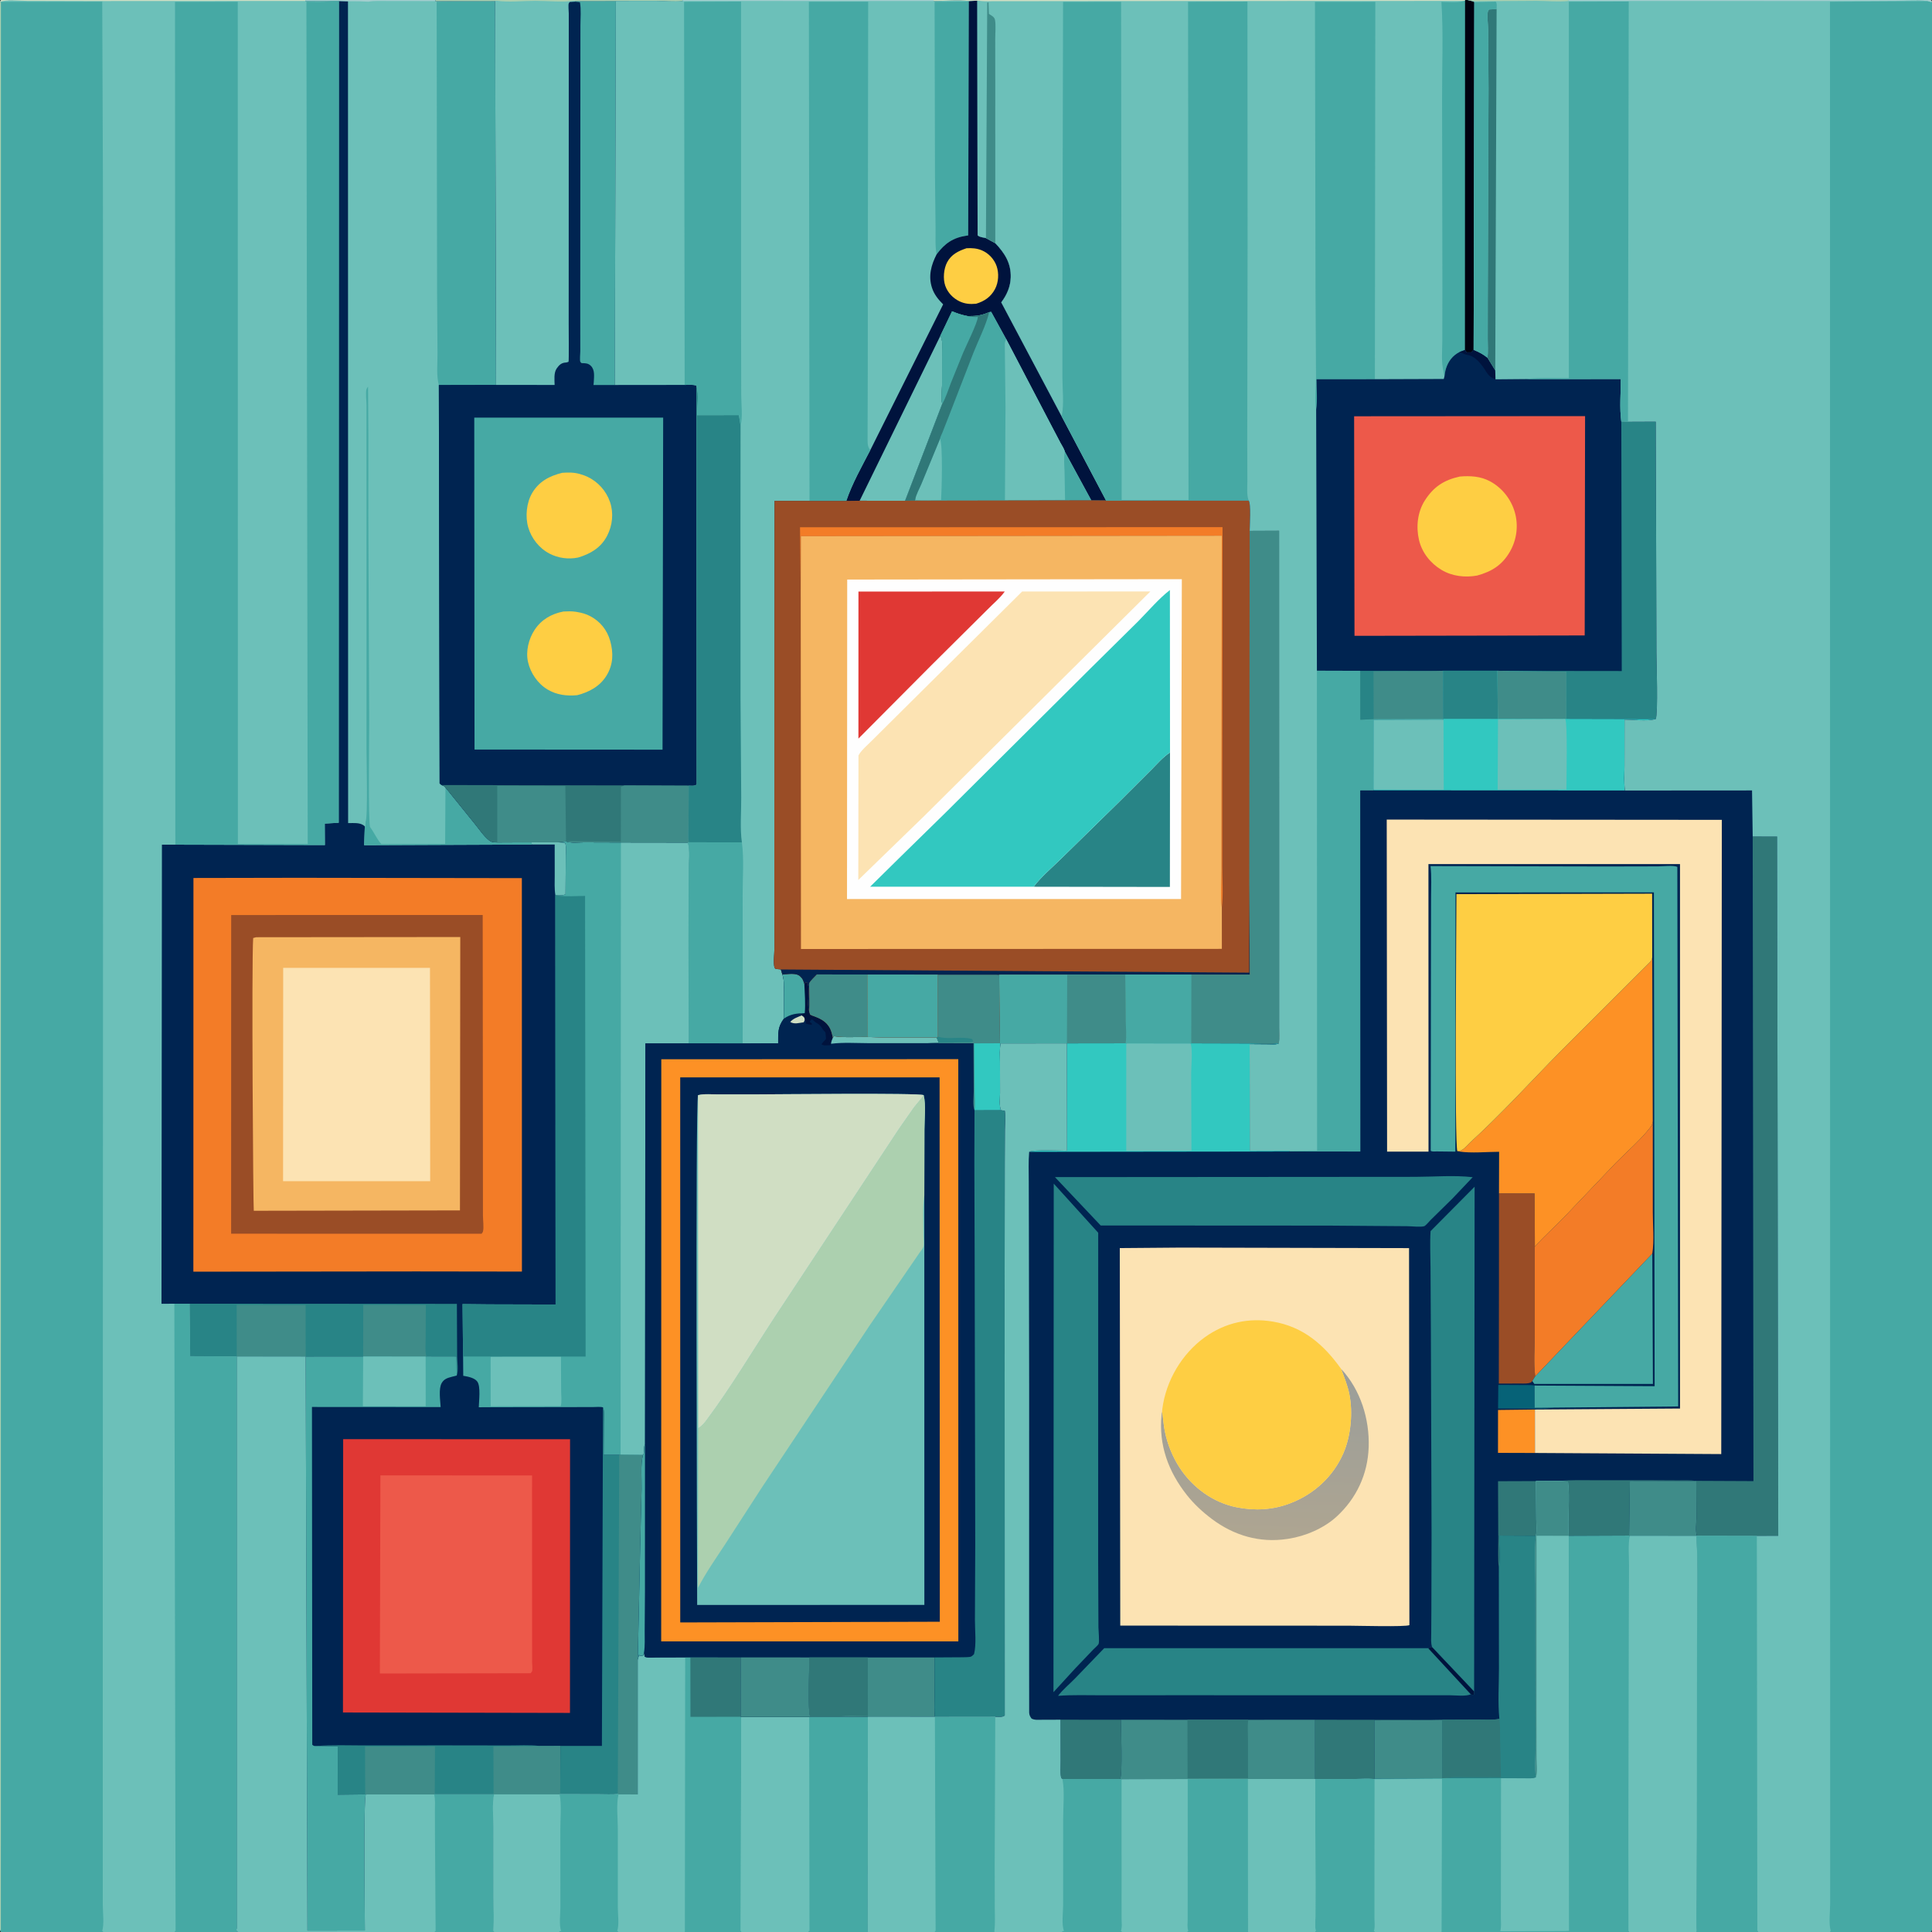 <svg version="1.1" xmlns="http://www.w3.org/2000/svg" style="display: block;" viewBox="0 0 2048 2048" width="1024" height="1024">
<rect x="0" y="0" width="2048" height="2048" fill="#333333" stroke="none"/>
<defs>
	<linearGradient id="Gradient1" gradientUnits="userSpaceOnUse" x1="1335.63" y1="1629.9" x2="1343.07" y2="1456.4">
		<stop class="stop0" offset="0" stop-opacity="1" stop-color="rgb(174,165,145)"/>
		<stop class="stop1" offset="1" stop-opacity="1" stop-color="rgb(155,158,154)"/>
	</linearGradient>
</defs>
<path transform="translate(0,0)" fill="rgb(0,36,81)" d="M 0 2 L 0.469 0.969 C 0.759 0.596 1.084 0.183 1.531 0.031 C 2.891 -0.431 6.855 0.03 8.437 0.029 L 110.35 0 L 252.35 0 L 323.65 0 L 380.35 0 L 461.65 0 L 526.35 0 L 608.724 0 L 654.35 0 L 723.65 0 L 787.35 0 L 921.35 0 L 989.65 0 L 1189.35 0 L 1553.27 0 L 1555.65 0 L 1662.65 0 L 1864.35 0 L 1937.65 0 L 2022.66 0.024 L 2039.56 0.029 C 2041.15 0.03 2045.11 -0.431 2046.47 0.031 C 2046.92 0.183 2047.24 0.596 2047.53 0.969 L 2048 2 L 2048 2022.82 C 2048 2028.66 2049.64 2043.41 2047.03 2047.53 L 2046 2048 L 1940 2048 L 1863.72 2048 L 1798.16 2048 L 1726.91 2048 L 1659.1 2048 L 1591.22 2048 L 1528.03 2048 L 1457.25 2048 L 1394.09 2048 L 1323.28 2048 L 1258.87 2048 L 1189.17 2048 L 1126 2048 L 1054.28 2048 L 991 2048 L 920.101 2048 L 857.001 2048 L 785.978 2048 L 725.73 2048 L 655.065 2048 L 593 2048 L 523.802 2048 L 461 2048 L 386.089 2048 L 326 2048 L 251.771 2048 L 185.194 2048 L 109.315 2048 L 1.125 2047.88 L 0 2046 L 0 2 z"/>
<path transform="translate(0,0)" fill="rgb(108,192,185)" d="M 562.877 892.854 L 590.78 892.821 L 598.841 893.362 C 600.694 896.579 599.78 903.523 599.775 907.305 L 599.5 947.775 C 597.03 949.55 592.789 949.059 589.788 949.102 L 588.708 948.842 C 587.589 942.053 588.045 934.877 588.028 928.005 L 587.99 895.235 L 563.971 895.246 L 562.877 892.854 z"/>
<path transform="translate(0,0)" fill="rgb(40,132,134)" d="M 335.837 1850.83 C 351.974 1849.46 368.675 1850.23 384.88 1850.21 L 470.784 1850.15 L 538.362 1850.25 C 549.378 1850.31 561.316 1849.46 572.233 1850.82 L 594.051 1850.74 L 593.862 1901.89 L 593.278 1902.12 L 523.767 1902.12 L 523.23 1901.94 L 460.855 1901.96 L 460.214 1902.16 L 387.816 1902.18 L 387.109 1902.12 L 357.978 1902.46 L 358.006 1851.23 L 335.837 1850.83 z"/>
<path transform="translate(0,0)" fill="rgb(63,140,137)" d="M 572.233 1850.82 L 594.051 1850.74 L 593.862 1901.89 L 593.278 1902.12 L 523.767 1902.12 L 523.23 1901.94 L 523.005 1851.28 L 571.086 1850.94 L 572.233 1850.82 z"/>
<path transform="translate(0,0)" fill="rgb(63,140,137)" d="M 387.109 1902.12 L 386.96 1851.28 L 461.11 1851.24 L 460.855 1901.96 L 460.214 1902.16 L 387.816 1902.18 L 387.109 1902.12 z"/>
<path transform="translate(0,0)" fill="rgb(40,132,134)" d="M 201.086 1381.97 L 484.32 1382.14 L 484.587 1437.5 C 484.664 1443.26 486.172 1452.89 484.193 1458.11 L 483.928 1437.89 L 451.876 1437.82 L 451.216 1437.99 L 384.976 1437.9 L 324.032 1437.95 L 250.959 1437.85 L 201.615 1437.59 L 201.086 1381.97 z"/>
<path transform="translate(0,0)" fill="rgb(63,140,137)" d="M 384.976 1437.9 L 385.038 1383.17 L 451.397 1383.26 L 451.206 1419.2 C 451.184 1425.2 450.473 1431.97 451.876 1437.82 L 451.216 1437.99 L 384.976 1437.9 z"/>
<path transform="translate(0,0)" fill="rgb(63,140,137)" d="M 250.959 1437.85 L 250.887 1383.17 L 323.991 1383.31 L 324.032 1437.95 L 250.959 1437.85 z"/>
<path transform="translate(0,0)" fill="rgb(40,132,134)" d="M 639.193 1491.84 C 641.15 1496.53 640.183 1503.62 640.158 1508.72 L 639.91 1542.12 L 656.414 1542.14 L 657.844 1541.84 L 681.598 1542.08 C 678.814 1552.85 680.332 1567.31 680.1 1578.62 L 678.707 1636 L 676.907 1720.88 L 676.055 1759.41 L 676.012 1902.18 L 655.629 1902.12 L 654.88 1901.77 C 648.42 1902.42 641.543 1901.97 635.04 1901.98 L 593.862 1901.89 L 594.051 1850.74 L 638.047 1850.73 L 639.193 1491.84 z"/>
<path transform="translate(0,0)" fill="rgb(63,140,137)" d="M 657.844 1541.84 L 681.598 1542.08 C 678.814 1552.85 680.332 1567.31 680.1 1578.62 L 678.707 1636 L 676.907 1720.88 L 676.055 1759.41 L 676.012 1902.18 L 655.629 1902.12 L 654.88 1901.77 L 656.414 1542.14 L 657.844 1541.84 z"/>
<path transform="translate(0,0)" fill="rgb(70,169,164)" d="M 384.976 1437.9 L 451.216 1437.99 L 451.876 1437.82 L 483.928 1437.89 L 484.193 1458.11 L 478.705 1459.53 C 474.328 1460.64 470.589 1461.93 468.23 1466.06 C 464.726 1472.19 466.735 1484.66 467.098 1491.55 L 330.696 1491.46 L 331.012 1849.5 C 333.07 1851.23 333.275 1850.78 335.837 1850.83 L 358.006 1851.23 L 357.978 1902.46 L 387.109 1902.12 L 387.816 1902.18 C 385.156 1908.2 386.79 2029.05 386.768 2046.4 L 325.909 2046.49 L 324.032 1437.95 L 384.976 1437.9 z"/>
<path transform="translate(0,0)" fill="rgb(108,192,185)" d="M 384.976 1437.9 L 451.216 1437.99 L 451.26 1490.71 L 384.66 1490.73 L 384.976 1437.9 z"/>
<path transform="translate(0,0)" fill="rgb(108,192,185)" d="M 250.959 1437.85 L 324.032 1437.95 L 325.909 2046.49 L 386.768 2046.4 C 386.79 2029.05 385.156 1908.2 387.816 1902.18 L 460.214 1902.16 L 460.855 1901.96 L 523.23 1901.94 L 523.767 1902.12 C 521.589 1912.45 523.042 1925.74 523.056 1936.46 L 523.111 2011.15 C 523.097 2022.76 524.031 2035.24 522.864 2046.75 L 523.643 2046.97 L 523.802 2048 L 461 2048 L 386.089 2048 L 326 2048 L 251.771 2048 L 251.552 2046.99 L 250.093 2046.93 C 251.644 2043.73 251.024 2039.26 251.03 2035.72 L 251.052 2011.12 L 251.05 1912.01 L 250.959 1437.85 z"/>
<path transform="translate(0,0)" fill="rgb(70,169,164)" d="M 523.23 1901.94 L 523.767 1902.12 C 521.589 1912.45 523.042 1925.74 523.056 1936.46 L 523.111 2011.15 C 523.097 2022.76 524.031 2035.24 522.864 2046.75 L 523.643 2046.97 L 523.802 2048 L 461 2048 L 460.874 2047.1 L 461.781 2046.88 L 461.099 1947.53 L 461.024 1919.32 C 461.004 1913.77 461.597 1907.54 460.214 1902.16 L 460.855 1901.96 L 523.23 1901.94 z"/>
<path transform="translate(0,0)" fill="rgb(224,56,52)" d="M 363.762 1525.57 L 604.284 1525.63 L 604.199 1815.77 L 363.548 1815.3 L 363.762 1525.57 z"/>
<path transform="translate(0,0)" fill="rgb(237,89,74)" d="M 403.241 1563.97 L 563.994 1564.01 L 564.038 1729.92 L 564.046 1761.94 C 564.047 1764.42 564.735 1769.44 564.048 1771.5 C 563.764 1772.35 563.016 1772.97 562.5 1773.7 L 402.68 1773.97 L 403.241 1563.97 z"/>
<path transform="translate(0,0)" fill="rgb(70,169,164)" d="M 600.005 891.967 C 605.316 893.923 613.345 892.89 619.012 892.92 L 658.195 893.05 L 729.077 893.151 C 731.885 900.956 729.996 915.731 729.974 924.431 L 729.846 997.165 L 729.948 1069.02 C 729.97 1081.22 730.678 1093.84 729.907 1106 L 684.129 1106.01 L 683.711 1531.26 C 681.923 1533.64 683.537 1541.2 681.598 1542.08 L 657.844 1541.84 L 656.414 1542.14 L 639.91 1542.12 L 640.158 1508.72 C 640.183 1503.62 641.15 1496.53 639.193 1491.84 C 636.141 1491.01 631.691 1491.54 628.5 1491.55 L 605.251 1491.58 L 507.526 1491.74 C 507.697 1485.3 509.716 1469.66 505.952 1464.53 C 503.172 1460.74 496.772 1459.39 492.422 1458.63 L 491.056 1458.41 L 490.895 1437.98 L 490.301 1382.36 L 518.869 1382.66 L 588.963 1382.85 L 588.708 948.842 L 589.788 949.102 C 592.789 949.059 597.03 949.55 599.5 947.775 L 599.775 907.305 C 599.78 903.523 600.694 896.579 598.841 893.362 L 590.78 892.821 L 600.005 891.967 z"/>
<path transform="translate(0,0)" fill="rgb(108,192,185)" d="M 520.094 1438.06 L 594.629 1438 L 594.839 1474.76 C 594.849 1479.43 595.717 1486.2 594.379 1490.59 L 520.134 1490.71 L 520.094 1438.06 z"/>
<path transform="translate(0,0)" fill="rgb(40,132,134)" d="M 588.708 948.842 L 589.788 949.102 L 591.738 949.397 C 600.801 950.661 611.003 949.751 620.192 949.722 L 620.781 1438.04 L 594.629 1438 L 520.094 1438.06 L 519.221 1437.97 L 490.895 1437.98 L 490.301 1382.36 L 518.869 1382.66 L 588.963 1382.85 L 588.708 948.842 z"/>
<path transform="translate(0,0)" fill="rgb(108,192,185)" d="M 658.195 893.05 L 729.077 893.151 C 731.885 900.956 729.996 915.731 729.974 924.431 L 729.846 997.165 L 729.948 1069.02 C 729.97 1081.22 730.678 1093.84 729.907 1106 L 684.129 1106.01 L 683.711 1531.26 C 681.923 1533.64 683.537 1541.2 681.598 1542.08 L 657.844 1541.84 L 658.195 893.05 z"/>
<path transform="translate(0,0)" fill="rgb(108,192,185)" d="M 676.055 1759.41 L 677.398 1754 L 677.982 1755.02 C 679.55 1755 678.943 1754.92 680.454 1755.26 L 681.5 1755.51 C 682.078 1754.34 682.322 1753.32 682.63 1752.06 L 683.5 1756.21 C 686.629 1757.72 692.418 1756.95 695.942 1756.95 L 726.313 1756.85 L 731.811 1756.84 L 785.223 1756.92 L 785.131 1819.88 L 785.773 1820.07 L 857.786 1820.05 L 858.938 1819.84 L 889.483 1819.81 L 919.975 1819.93 L 919.891 2046.92 L 920.101 2048 L 857.001 2048 L 785.978 2048 L 725.73 2048 L 655.065 2048 L 593 2048 L 523.802 2048 L 523.643 2046.97 L 522.864 2046.75 C 524.031 2035.24 523.097 2022.76 523.111 2011.15 L 523.056 1936.46 C 523.042 1925.74 521.589 1912.45 523.767 1902.12 L 593.278 1902.12 L 593.862 1901.89 L 635.04 1901.98 C 641.543 1901.97 648.42 1902.42 654.88 1901.77 L 655.629 1902.12 L 676.012 1902.18 L 676.055 1759.41 z"/>
<path transform="translate(0,0)" fill="rgb(70,169,164)" d="M 731.811 1756.84 L 785.223 1756.92 L 785.131 1819.88 L 785.773 1820.07 L 785.179 2046.9 L 785.793 2046.99 L 785.978 2048 L 725.73 2048 L 725.998 2046.98 L 726.313 1756.85 L 731.811 1756.84 z"/>
<path transform="translate(0,0)" fill="rgb(48,120,120)" d="M 731.811 1756.84 L 785.223 1756.92 L 785.131 1819.88 L 731.913 1819.94 L 731.811 1756.84 z"/>
<path transform="translate(0,0)" fill="rgb(108,192,185)" d="M 654.88 1901.77 L 655.629 1902.12 C 653.154 1912.94 654.93 1927.42 654.927 1938.81 L 654.928 2022.16 C 654.93 2029.41 656.528 2040.32 654.273 2046.92 L 655.24 2047.16 L 655.065 2048 L 593 2048 L 523.802 2048 L 523.643 2046.97 L 522.864 2046.75 C 524.031 2035.24 523.097 2022.76 523.111 2011.15 L 523.056 1936.46 C 523.042 1925.74 521.589 1912.45 523.767 1902.12 L 593.278 1902.12 L 593.862 1901.89 L 635.04 1901.98 C 641.543 1901.97 648.42 1902.42 654.88 1901.77 z"/>
<path transform="translate(0,0)" fill="rgb(70,169,164)" d="M 654.88 1901.77 L 655.629 1902.12 C 653.154 1912.94 654.93 1927.42 654.927 1938.81 L 654.928 2022.16 C 654.93 2029.41 656.528 2040.32 654.273 2046.92 L 655.24 2047.16 L 655.065 2048 L 593 2048 L 592.967 2047.14 L 594.9 2046.86 C 592.438 2041.74 594.044 2028.01 594.04 2022.12 L 593.963 1939.85 C 593.946 1927.77 595.44 1913.84 593.278 1902.12 L 593.862 1901.89 L 635.04 1901.98 C 641.543 1901.97 648.42 1902.42 654.88 1901.77 z"/>
<path transform="translate(0,0)" fill="rgb(108,192,185)" d="M 889.483 1819.81 L 919.975 1819.93 L 919.891 2046.92 L 920.101 2048 L 857.001 2048 L 785.978 2048 L 785.793 2046.99 L 785.179 2046.9 L 785.773 1820.07 L 857.786 1820.05 L 858.938 1819.84 L 889.483 1819.81 z"/>
<path transform="translate(0,0)" fill="rgb(70,169,164)" d="M 889.483 1819.81 L 919.975 1819.93 L 919.891 2046.92 L 920.101 2048 L 857.001 2048 L 857.2 2046.96 L 858.1 2046.76 L 857.786 1820.05 L 858.938 1819.84 L 889.483 1819.81 z"/>
<path transform="translate(0,0)" fill="rgb(108,192,185)" d="M 323.65 0 L 380.35 0 L 461.65 0 L 461.623 1.138 L 519.401 1.144 L 524.846 1.048 L 525.795 407.998 L 465.208 408.126 L 466.019 830.471 L 467.99 832.169 C 469.981 832.998 471.02 832.986 472.212 834.849 L 503.714 873.849 C 508.025 879.171 513.028 886.623 518.407 890.786 C 520.096 892.093 521.385 892.611 523.502 892.862 L 527.127 893.037 L 562.877 892.854 L 563.971 895.246 L 385.998 895.954 L 386.721 875.994 C 382.215 871.511 375.026 872.642 369.025 872.495 L 368.881 1.328 L 359.223 1.058 L 350.528 1.143 L 323.635 1.016 L 323.65 0 z"/>
<path transform="translate(0,0)" fill="rgb(164,206,206)" d="M 323.65 0 L 380.35 0 L 461.65 0 L 461.623 1.138 L 411.74 1.081 C 404.889 1.188 397.144 0.554 390.49 1.793 L 380.362 1.34 L 368.881 1.328 L 359.223 1.058 L 350.528 1.143 L 323.635 1.016 L 323.65 0 z"/>
<path transform="translate(0,0)" fill="rgb(70,169,164)" d="M 386.721 875.994 L 387.348 876.092 L 387.551 871 C 390.049 867.079 388.505 803.288 388.506 794.292 L 388.53 491.474 L 388.534 429.862 C 388.535 425.628 387.363 416.182 388.536 412.513 C 388.854 411.519 389.619 410.729 390.16 409.837 L 390.487 460.407 L 390.456 548.383 L 391.375 767.763 C 391.371 777.949 390.133 873.938 392.419 876.929 C 396.604 882.405 399.629 889.84 404.222 894.724 L 471.875 894.634 L 472.212 834.849 L 503.714 873.849 C 508.025 879.171 513.028 886.623 518.407 890.786 C 520.096 892.093 521.385 892.611 523.502 892.862 L 527.127 893.037 L 562.877 892.854 L 563.971 895.246 L 385.998 895.954 L 386.721 875.994 z"/>
<path transform="translate(0,0)" fill="rgb(70,169,164)" d="M 519.401 1.144 L 524.846 1.048 L 525.795 407.998 L 465.208 408.126 C 462.396 398.293 463.855 385.08 463.768 374.751 L 463.327 311.221 L 462.87 1.765 L 518.154 1.238 L 519.401 1.144 z"/>
<path transform="translate(0,0)" fill="rgb(243,124,39)" d="M 315.577 930.5 L 553.195 930.855 L 553.27 1347.92 L 441.5 1347.77 L 204.972 1348.04 L 205.059 930.702 L 315.577 930.5 z"/>
<path transform="translate(0,0)" fill="rgb(154,77,38)" d="M 245.071 969.968 L 511.689 969.923 L 511.921 1234.45 L 511.948 1288.68 C 511.951 1293.19 513.083 1301.32 511.957 1305.5 C 511.718 1306.39 510.986 1307.06 510.5 1307.84 L 244.999 1307.79 L 245.071 969.968 z"/>
<path transform="translate(0,0)" fill="rgb(245,182,98)" d="M 271.55 993.5 L 487.908 993.291 L 487.569 1283.07 L 269.024 1283.47 C 268.422 1282.59 266.527 1020.45 268.385 994.337 L 271.55 993.5 z"/>
<path transform="translate(0,0)" fill="rgb(252,227,179)" d="M 300.186 1025.99 L 455.8 1025.99 L 456.007 1252.14 L 300.076 1252.11 L 300.186 1025.99 z"/>
<path transform="translate(0,0)" fill="rgb(0,36,81)" d="M 461.65 0 L 526.35 0 L 608.724 0 L 654.35 0 L 723.65 0 L 723.66 1.065 C 714.288 1.964 703.794 0.896 694.281 0.847 L 654.163 0.924 L 652.81 1.055 L 651.722 408.103 L 725.776 408.022 C 729.759 408.01 734.529 407.385 738.234 408.837 L 738.5 831.671 C 736.05 833.468 733.025 832.807 730.03 832.833 L 729.869 873.815 C 729.85 879.815 729.027 886.993 730.187 892.861 L 729.077 893.151 L 658.195 893.05 L 619.012 892.92 C 613.345 892.89 605.316 893.923 600.005 891.967 L 590.78 892.821 L 562.877 892.854 L 527.127 893.037 L 523.502 892.862 C 521.385 892.611 520.096 892.093 518.407 890.786 C 513.028 886.623 508.025 879.171 503.714 873.849 L 472.212 834.849 C 471.02 832.986 469.981 832.998 467.99 832.169 L 466.019 830.471 L 465.208 408.126 L 525.795 407.998 L 524.846 1.048 L 519.401 1.144 L 461.623 1.138 L 461.65 0 z"/>
<path transform="translate(0,0)" fill="rgb(48,120,120)" d="M 467.99 832.169 L 662.008 832.56 L 730.03 832.833 L 729.869 873.815 C 729.85 879.815 729.027 886.993 730.187 892.861 L 729.077 893.151 L 658.195 893.05 L 619.012 892.92 C 613.345 892.89 605.316 893.923 600.005 891.967 L 590.78 892.821 L 562.877 892.854 L 527.127 893.037 L 523.502 892.862 C 521.385 892.611 520.096 892.093 518.407 890.786 C 513.028 886.623 508.025 879.171 503.714 873.849 L 472.212 834.849 C 471.02 832.986 469.981 832.998 467.99 832.169 z"/>
<path transform="translate(0,0)" fill="rgb(63,140,137)" d="M 527.127 893.037 L 527.104 833.086 L 599.268 833.248 L 600.005 891.967 L 590.78 892.821 L 562.877 892.854 L 527.127 893.037 z"/>
<path transform="translate(0,0)" fill="rgb(63,140,137)" d="M 662.008 832.56 L 730.03 832.833 L 729.869 873.815 C 729.85 879.815 729.027 886.993 730.187 892.861 L 729.077 893.151 L 658.195 893.05 L 619.012 892.92 C 613.345 892.89 605.316 893.923 600.005 891.967 C 606.44 891.356 613.392 891.842 619.879 891.839 L 658.158 892.306 L 658.218 834.005 L 662.008 832.56 z"/>
<path transform="translate(0,0)" fill="rgb(70,169,164)" d="M 609.612 1.091 L 652.81 1.055 L 651.722 408.103 L 629.147 408.149 L 629.444 404.848 C 629.655 399.078 630.806 392.265 626.342 387.814 C 623.712 385.191 621.06 385.036 617.58 384.95 L 616.5 384.936 C 616.05 384.457 615.417 384.1 615.15 383.5 C 614.386 381.781 615.14 374.596 615.138 372.439 L 615.1 332.147 L 615.243 76.144 L 615.28 27.285 C 615.281 19.226 616.189 10.192 614.735 2.33 L 609.837 1.77 L 609.612 1.091 z"/>
<path transform="translate(0,0)" fill="rgb(108,192,185)" d="M 461.65 0 L 526.35 0 L 608.724 0 L 654.35 0 L 723.65 0 L 723.66 1.065 C 714.288 1.964 703.794 0.896 694.281 0.847 L 654.163 0.924 L 652.81 1.055 L 609.612 1.091 L 609.837 1.77 L 604 2.092 C 603.642 2.562 603.176 2.965 602.926 3.5 C 602.168 5.121 602.924 12.252 602.924 14.307 L 602.914 63.405 L 602.834 343.464 C 602.832 346.769 603.176 382.824 602.682 383.5 C 602.595 383.62 600.641 384.187 600.5 384.213 L 598.754 384.391 C 594.742 384.903 592.417 387.3 590.175 390.5 C 586.89 395.188 587.822 402.577 587.925 408.065 L 525.795 407.998 L 524.846 1.048 L 519.401 1.144 L 461.623 1.138 L 461.65 0 z"/>
<path transform="translate(0,0)" fill="rgb(172,208,175)" d="M 461.65 0 L 526.35 0 L 608.724 0 L 654.35 0 L 723.65 0 L 723.66 1.065 C 714.288 1.964 703.794 0.896 694.281 0.847 L 654.163 0.924 L 652.81 1.055 L 609.612 1.091 L 608.921 0.777 C 595.681 2.605 580.754 0.884 567.268 0.889 C 554.082 0.895 539.223 2.667 526.298 0.755 L 524.846 1.048 L 519.401 1.144 L 461.623 1.138 L 461.65 0 z"/>
<path transform="translate(0,0)" fill="rgb(70,169,164)" d="M 502.743 442.677 L 702.985 442.69 L 702.314 794.67 L 503.011 794.555 L 502.743 442.677 z"/>
<path transform="translate(0,0)" fill="rgb(254,206,67)" d="M 597.289 648.222 C 601.754 648.038 606.134 647.794 610.566 648.539 L 612 648.796 C 616.87 649.617 621.078 650.776 625.5 653.063 C 636.139 658.564 643.612 667.869 646.825 679.367 C 650.372 692.058 650.101 704.336 643.091 715.919 C 636.077 727.509 624.546 733.695 611.803 736.939 C 600.736 737.94 590.217 736.716 580.5 730.942 C 570.019 724.714 562.355 713.488 559.701 701.656 C 557.169 690.366 560.4 677.267 566.657 667.747 C 573.854 656.798 584.621 650.616 597.289 648.222 z"/>
<path transform="translate(0,0)" fill="rgb(254,206,67)" d="M 596.005 501.199 C 602.192 500.784 608.398 500.662 614.396 502.402 L 616 502.895 C 618.322 503.59 620.47 504.332 622.669 505.371 C 633.951 510.701 642.611 520.379 646.653 532.177 C 650.649 543.837 649.265 556.928 643.647 567.833 C 637.069 580.602 626.015 587.087 612.76 591.026 C 602.519 593.107 591.789 591.689 582.5 586.852 C 571.575 581.164 563.324 570.712 559.918 558.922 C 556.628 547.536 558.118 532.715 564.186 522.5 C 571.51 510.171 582.631 504.504 596.005 501.199 z"/>
<path transform="translate(0,0)" fill="rgb(108,192,185)" d="M 723.65 0 L 787.35 0 L 921.35 0 L 989.65 0 L 989.641 1.086 C 1001.77 0.992 1015.37 -0.361 1027.33 1.041 L 1035.94 0.718 L 1036.31 249.5 C 1038.9 251.648 1041.91 251.549 1045.14 252.397 L 1055.05 257.803 C 1065.09 268.43 1071.83 278.873 1071.42 294 C 1071.15 303.855 1067.28 312.758 1061.36 320.508 L 1125.41 441.321 L 1172.49 530.559 L 1156.83 530.394 L 969.886 530.708 L 959.479 530.821 L 911.256 530.813 L 897.1 530.98 L 858.136 530.978 L 821.013 530.94 L 820.854 931.737 L 820.939 1005.07 C 820.942 1010.62 819.491 1020.53 820.949 1025.5 C 821.124 1026.1 821.65 1026.53 822 1027.04 L 827.75 1027.69 L 829.353 1032.99 C 831.417 1038.83 830.936 1044.92 830.963 1051.04 L 830.928 1079.82 C 824.116 1089.12 824.989 1095.06 824.892 1105.91 L 787.264 1106.1 L 729.907 1106 C 730.678 1093.84 729.97 1081.22 729.948 1069.02 L 729.846 997.165 L 729.974 924.431 C 729.996 915.731 731.885 900.956 729.077 893.151 L 730.187 892.861 C 729.027 886.993 729.85 879.815 729.869 873.815 L 730.03 832.833 C 733.025 832.807 736.05 833.468 738.5 831.671 L 738.234 408.837 C 734.529 407.385 729.759 408.01 725.776 408.022 L 651.722 408.103 L 652.81 1.055 L 654.163 0.924 L 694.281 0.847 C 703.794 0.896 714.288 1.964 723.66 1.065 L 723.65 0 z"/>
<path transform="translate(0,0)" fill="rgb(164,206,206)" d="M 723.65 0 L 787.35 0 L 921.35 0 L 989.65 0 L 989.641 1.086 L 921.354 1.091 L 787.382 1.054 L 723.66 1.065 L 723.65 0 z"/>
<path transform="translate(0,0)" fill="rgb(70,169,164)" d="M 992.794 269.717 C 991.119 260.691 991.873 250.189 991.733 240.955 L 991.124 186.79 L 990.712 1.852 L 1027 1.643 L 1026.32 249.573 L 1024.68 249.805 C 1010.35 251.894 1001.44 257.994 992.794 269.717 z"/>
<path transform="translate(0,0)" fill="rgb(70,169,164)" d="M 786.421 892.978 C 788.83 910.636 787.152 930.738 787.234 948.649 L 787.335 1044.36 L 787.264 1106.1 L 729.907 1106 C 730.678 1093.84 729.97 1081.22 729.948 1069.02 L 729.846 997.165 L 729.974 924.431 C 729.996 915.731 731.885 900.956 729.077 893.151 L 730.187 892.861 L 786.421 892.978 z"/>
<path transform="translate(0,0)" fill="rgb(0,19,61)" d="M 1027.33 1.041 L 1035.94 0.718 L 1036.31 249.5 C 1038.9 251.648 1041.91 251.549 1045.14 252.397 L 1055.05 257.803 C 1065.09 268.43 1071.83 278.873 1071.42 294 C 1071.15 303.855 1067.28 312.758 1061.36 320.508 L 1125.41 441.321 L 1172.49 530.559 L 1156.83 530.394 L 1128.76 478.757 C 1128.06 475.788 1125.61 472.31 1124.18 469.585 L 1113.58 449.407 L 1066.66 359.628 L 1050.68 330.561 L 1048.66 330.884 C 1040.07 334.58 1035.26 335.092 1025.84 335.094 L 1024.5 334.836 C 1019.11 333.761 1014.32 332.141 1009.25 330.012 L 996.79 356.042 C 999.759 360.875 998.657 367.866 998.677 373.546 L 998.623 408.5 C 998.524 414.857 997.41 422.064 998.796 428.232 L 959.479 530.821 L 911.256 530.813 L 897.1 530.98 C 903.296 512.569 913.652 494.337 922.575 477.119 L 999.775 322.639 C 994.568 317.444 990.242 312.139 987.925 305 C 983.87 292.509 987.087 280.929 992.794 269.717 C 1001.44 257.994 1010.35 251.894 1024.68 249.805 L 1026.32 249.573 L 1027 1.643 L 1027.33 1.041 z"/>
<path transform="translate(0,0)" fill="rgb(254,206,67)" d="M 1024.54 263.155 C 1030.28 262.801 1035.63 263.169 1040.99 265.46 C 1048.05 268.472 1053.92 274.799 1056.44 282.061 C 1059.09 289.712 1058.57 299.322 1054.72 306.5 C 1050.28 314.77 1043.51 319.374 1034.69 321.987 C 1028.34 322.573 1022.89 322.188 1017.09 319.413 C 1010.19 316.109 1004.57 310.192 1002.03 302.961 C 999.43 295.595 1000.35 284.882 1004.01 278 C 1008.46 269.65 1015.97 266.004 1024.54 263.155 z"/>
<path transform="translate(0,0)" fill="rgb(108,192,185)" d="M 996.79 356.042 C 999.759 360.875 998.657 367.866 998.677 373.546 L 998.623 408.5 C 998.524 414.857 997.41 422.064 998.796 428.232 L 959.479 530.821 L 911.256 530.813 L 996.79 356.042 z"/>
<path transform="translate(0,0)" fill="rgb(40,132,134)" d="M 738.234 408.837 L 738.639 410.199 C 740.882 418.378 739.076 431.401 739.023 440.101 L 783.289 440.016 L 785.027 451.033 L 784.929 557.227 L 784.987 740.501 L 785.723 845.416 C 785.858 860.658 784.281 878.037 786.421 892.978 L 730.187 892.861 C 729.027 886.993 729.85 879.815 729.869 873.815 L 730.03 832.833 C 733.025 832.807 736.05 833.468 738.5 831.671 L 738.234 408.837 z"/>
<path transform="translate(0,0)" fill="rgb(70,169,164)" d="M 1048.66 330.884 L 1050.68 330.561 L 1066.66 359.628 L 1113.58 449.407 L 1124.18 469.585 C 1125.61 472.31 1128.06 475.788 1128.76 478.757 L 1156.83 530.394 L 969.886 530.708 L 959.479 530.821 L 998.796 428.232 C 997.41 422.064 998.524 414.857 998.623 408.5 L 998.677 373.546 C 998.657 367.866 999.759 360.875 996.79 356.042 L 1009.25 330.012 C 1014.32 332.141 1019.11 333.761 1024.5 334.836 L 1025.84 335.094 C 1035.26 335.092 1040.07 334.58 1048.66 330.884 z"/>
<path transform="translate(0,0)" fill="rgb(108,192,185)" d="M 996.453 465.211 C 999.649 471.912 998.258 519.971 997.584 530.073 C 988.571 530.112 979.083 530.784 970.132 529.876 C 970.767 524.634 974.696 517.946 976.716 512.983 L 996.453 465.211 z"/>
<path transform="translate(0,0)" fill="rgb(48,120,120)" d="M 996.79 356.042 L 1009.25 330.012 C 1014.32 332.141 1019.11 333.761 1024.5 334.836 L 1025.84 335.094 C 1035.26 335.092 1040.07 334.58 1048.66 330.884 C 1045.02 345.285 1037.49 359.927 1031.95 373.77 L 1005.52 441.915 L 998.976 458.556 C 998.331 460.203 996.534 463.581 996.453 465.211 L 976.716 512.983 C 974.696 517.946 970.767 524.634 970.132 529.876 L 969.886 530.708 L 959.479 530.821 L 998.796 428.232 C 997.41 422.064 998.524 414.857 998.623 408.5 L 998.677 373.546 C 998.657 367.866 999.759 360.875 996.79 356.042 z"/>
<path transform="translate(0,0)" fill="rgb(70,169,164)" d="M 996.79 356.042 L 1009.25 330.012 C 1014.32 332.141 1019.11 333.761 1024.5 334.836 L 1025.84 335.094 L 1026.9 335.305 C 1030.24 335.941 1033.12 336.144 1036.5 335.918 C 1037 340.631 1023.44 367.935 1020.93 374 L 1007.89 406.182 C 1005.08 413.569 1002.7 421.332 998.796 428.232 C 997.41 422.064 998.524 414.857 998.623 408.5 L 998.677 373.546 C 998.657 367.866 999.759 360.875 996.79 356.042 z"/>
<path transform="translate(0,0)" fill="rgb(108,192,185)" d="M 1066.66 359.628 L 1113.58 449.407 L 1124.18 469.585 C 1125.61 472.31 1128.06 475.788 1128.76 478.757 C 1127.45 485.341 1128.23 493.14 1128.47 499.818 L 1129.01 529.901 L 1065.28 530.143 L 1065.87 431.313 L 1065.13 364.717 C 1065.17 362.625 1065.71 361.44 1066.66 359.628 z"/>
<path transform="translate(0,0)" fill="rgb(70,169,164)" d="M 725.776 408.022 L 725.136 1.9 L 785.55 1.667 L 785.567 345.589 L 785.732 418.927 C 785.745 428.155 787.48 442.262 785.027 451.033 L 783.289 440.016 L 739.023 440.101 C 739.076 431.401 740.882 418.378 738.639 410.199 L 738.234 408.837 C 734.529 407.385 729.759 408.01 725.776 408.022 z"/>
<path transform="translate(0,0)" fill="rgb(70,169,164)" d="M 858.136 530.978 L 857.449 1.885 L 920.282 1.776 L 920.019 240.433 L 919.895 388.445 L 919.684 462.833 C 919.756 466.732 919.228 472.137 921.389 475.46 L 922.575 477.119 C 913.652 494.337 903.296 512.569 897.1 530.98 L 858.136 530.978 z"/>
<path transform="translate(0,0)" fill="rgb(0,36,81)" d="M 829.353 1032.99 C 834.961 1032.7 843.774 1030.87 848.14 1034.88 C 851.246 1037.73 851.244 1038.9 852.633 1042.77 L 854 1041.31 L 855.895 1042 C 859.324 1050.91 854.732 1063.2 857.78 1072.16 L 858.745 1075.5 L 860.711 1076.47 C 868.919 1079.33 876.237 1082.45 880.158 1090.81 C 881.491 1093.66 882.178 1096.83 882.881 1099.88 L 884.176 1098.46 C 895.285 1100.16 908.419 1099.09 919.76 1099.25 L 935.158 1099.78 L 992.879 1099.79 L 994.159 1098.88 L 994.13 1033.12 L 1059.17 1033.15 L 1060.03 1105.92 L 1060.72 1106.1 C 1059.43 1112.33 1060.01 1119.13 1060.02 1125.48 L 1060.1 1158.29 C 1060.12 1163.23 1059.01 1172.36 1061.06 1176.83 L 1065.18 1177.5 C 1066.09 1183.87 1065.36 1191.05 1065.28 1197.5 L 1065.11 1231.77 L 1064.93 1368.33 L 1065.08 1818.5 C 1062.54 1820.63 1058.34 1819.87 1055.03 1819.9 L 991.025 1819.98 L 919.975 1819.93 L 889.483 1819.81 L 858.938 1819.84 L 857.786 1820.05 L 785.773 1820.07 L 785.131 1819.88 L 785.223 1756.92 L 731.811 1756.84 L 726.313 1756.85 L 695.942 1756.95 C 692.418 1756.95 686.629 1757.72 683.5 1756.21 L 682.63 1752.06 C 682.322 1753.32 682.078 1754.34 681.5 1755.51 L 680.454 1755.26 C 678.943 1754.92 679.55 1755 677.982 1755.02 L 677.398 1754 L 676.055 1759.41 L 676.907 1720.88 L 678.707 1636 L 680.1 1578.62 C 680.332 1567.31 678.814 1552.85 681.598 1542.08 C 683.537 1541.2 681.923 1533.64 683.711 1531.26 L 684.129 1106.01 L 729.907 1106 L 787.264 1106.1 L 824.892 1105.91 C 824.989 1095.06 824.116 1089.12 830.928 1079.82 L 830.963 1051.04 C 830.936 1044.92 831.417 1038.83 829.353 1032.99 z"/>
<path transform="translate(0,0)" fill="rgb(208,222,195)" d="M 849.927 1076.35 C 852.476 1078.09 852.602 1077.85 853.214 1080.84 L 851.994 1083.68 C 846.937 1084.31 842.106 1086.04 837.667 1083.33 C 840.837 1079.6 845.509 1078.2 849.927 1076.35 z"/>
<path transform="translate(0,0)" fill="rgb(0,19,61)" d="M 852.633 1042.77 L 854 1041.31 L 855.895 1042 C 859.324 1050.91 854.732 1063.2 857.78 1072.16 L 858.745 1075.5 L 860.711 1076.47 C 868.919 1079.33 876.237 1082.45 880.158 1090.81 C 881.491 1093.66 882.178 1096.83 882.881 1099.88 C 882.049 1102.07 881.084 1104.08 880.926 1106.44 L 880.452 1107.92 C 877.194 1108.01 873.498 1108.81 870.767 1107 C 872.176 1105 873.823 1103.28 875.49 1101.5 C 875.523 1100.11 875.489 1098.88 875.297 1097.5 L 874.925 1094.31 L 871.995 1091.01 C 870.627 1088.29 868.895 1086.29 866.185 1084.66 C 864.12 1083.42 865.771 1084.67 863.435 1082.73 C 861.377 1081.01 862.679 1081.96 860.5 1080.51 L 858.51 1082.5 L 859.005 1083.99 L 860.5 1084.49 L 860.5 1086.37 C 858.146 1086.14 856.256 1085.77 854.03 1084.97 C 854.206 1083.13 854.333 1083.86 853.7 1082.08 L 853.214 1080.84 C 852.602 1077.85 852.476 1078.09 849.927 1076.35 L 850.172 1075.46 L 853.045 1074 C 853.994 1063.76 852.989 1053.05 852.633 1042.77 z"/>
<path transform="translate(0,0)" fill="rgb(108,192,185)" d="M 882.881 1099.88 L 884.176 1098.46 C 895.285 1100.16 908.419 1099.09 919.76 1099.25 L 935.158 1099.78 L 992.879 1099.79 L 995.081 1105.31 L 982.827 1105.83 L 920.2 1105.8 C 907.366 1105.76 893.615 1104.81 880.926 1106.44 C 881.084 1104.08 882.049 1102.07 882.881 1099.88 z"/>
<path transform="translate(0,0)" fill="rgb(70,169,164)" d="M 829.353 1032.99 C 834.961 1032.7 843.774 1030.87 848.14 1034.88 C 851.246 1037.73 851.244 1038.9 852.633 1042.77 C 852.989 1053.05 853.994 1063.76 853.045 1074 C 844.594 1074.22 838.137 1074.76 830.928 1079.82 L 830.963 1051.04 C 830.936 1044.92 831.417 1038.83 829.353 1032.99 z"/>
<path transform="translate(0,0)" fill="rgb(70,169,164)" d="M 681.598 1542.08 C 683.537 1541.2 681.923 1533.64 683.711 1531.26 L 683.679 1687.66 L 683.388 1728.91 C 683.314 1736.43 683.873 1744.65 682.63 1752.06 C 682.322 1753.32 682.078 1754.34 681.5 1755.51 L 680.454 1755.26 C 678.943 1754.92 679.55 1755 677.982 1755.02 L 677.398 1754 L 676.055 1759.41 L 676.907 1720.88 L 678.707 1636 L 680.1 1578.62 C 680.332 1567.31 678.814 1552.85 681.598 1542.08 z"/>
<path transform="translate(0,0)" fill="rgb(63,140,137)" d="M 785.223 1756.92 L 857.964 1756.94 C 857.979 1766.84 856.056 1814.66 858.938 1819.84 L 857.786 1820.05 L 785.773 1820.07 L 785.131 1819.88 L 785.223 1756.92 z"/>
<path transform="translate(0,0)" fill="rgb(63,140,137)" d="M 994.13 1033.12 L 1059.17 1033.15 L 1060.03 1105.92 L 1060.72 1106.1 C 1059.43 1112.33 1060.01 1119.13 1060.02 1125.48 L 1060.1 1158.29 C 1060.12 1163.23 1059.01 1172.36 1061.06 1176.83 L 1033.02 1176.92 C 1030.97 1172.14 1032.19 1162.48 1032.16 1157.02 L 1031.94 1105.94 L 982.827 1105.83 L 995.081 1105.31 L 992.879 1099.79 L 994.159 1098.88 L 994.13 1033.12 z"/>
<path transform="translate(0,0)" fill="rgb(40,132,134)" d="M 994.159 1098.88 L 995.589 1099.28 C 1006.61 1102.11 1019.32 1098.25 1030.57 1101.43 L 1031.5 1103.81 C 1028.98 1105.42 1024.85 1104.86 1021.82 1104.91 L 995.081 1105.31 L 992.879 1099.79 L 994.159 1098.88 z"/>
<path transform="translate(0,0)" fill="rgb(50,200,192)" d="M 1060.03 1105.92 L 1060.72 1106.1 C 1059.43 1112.33 1060.01 1119.13 1060.02 1125.48 L 1060.1 1158.29 C 1060.12 1163.23 1059.01 1172.36 1061.06 1176.83 L 1033.02 1176.92 C 1033.92 1170.87 1033.14 1163.41 1033.14 1157.22 L 1032.67 1106.03 L 1060.03 1105.92 z"/>
<path transform="translate(0,0)" fill="rgb(63,140,137)" d="M 857.964 1756.94 L 919.938 1756.99 L 990.634 1756.94 L 990.68 1797.55 C 990.701 1804.84 990.138 1812.76 991.025 1819.98 L 919.975 1819.93 L 889.483 1819.81 L 858.938 1819.84 C 856.056 1814.66 857.979 1766.84 857.964 1756.94 z"/>
<path transform="translate(0,0)" fill="rgb(48,120,120)" d="M 857.964 1756.94 L 919.938 1756.99 L 919.975 1819.16 C 910.312 1819.22 898.909 1818.07 889.483 1819.81 L 858.938 1819.84 C 856.056 1814.66 857.979 1766.84 857.964 1756.94 z"/>
<path transform="translate(0,0)" fill="rgb(40,132,134)" d="M 1033.02 1176.92 L 1061.06 1176.83 L 1065.18 1177.5 C 1066.09 1183.87 1065.36 1191.05 1065.28 1197.5 L 1065.11 1231.77 L 1064.93 1368.33 L 1065.08 1818.5 C 1062.54 1820.63 1058.34 1819.87 1055.03 1819.9 L 991.025 1819.98 C 990.138 1812.76 990.701 1804.84 990.68 1797.55 L 990.634 1756.94 L 1020.5 1756.76 C 1022.37 1756.7 1027.85 1756.8 1029.5 1755.99 C 1030.66 1755.41 1031.5 1754.34 1032.5 1753.51 C 1035.18 1743.19 1033.41 1727.74 1033.46 1716.91 L 1033.8 1637.31 L 1033.17 1330.87 L 1032.86 1232.75 L 1033.02 1176.92 z"/>
<path transform="translate(0,0)" fill="rgb(253,145,37)" d="M 701.006 1122.86 L 1015.82 1122.75 L 1015.89 1739.95 L 700.893 1739.93 L 701.006 1122.86 z"/>
<path transform="translate(0,0)" fill="rgb(0,36,81)" d="M 721.057 1142.05 L 996.004 1142.08 L 996.238 1719.11 L 721.082 1719.85 L 721.057 1142.05 z"/>
<path transform="translate(0,0)" fill="rgb(108,192,185)" d="M 739.952 1160.93 C 746.557 1159.26 754.545 1160.13 761.412 1160.12 L 801.781 1160.09 C 819.77 1160.08 973.925 1158.43 979.145 1160.89 C 981.754 1171.5 979.96 1186.2 979.961 1197.24 L 979.809 1267.47 L 979.864 1701.24 L 739.031 1701.34 C 738.945 1654.58 737.032 1168.08 739.952 1160.93 z"/>
<path transform="translate(0,0)" fill="rgb(172,208,175)" d="M 979.145 1160.89 C 981.754 1171.5 979.96 1186.2 979.961 1197.24 L 979.809 1267.47 L 979.662 1268.44 C 977.822 1281.76 978.948 1296.44 978.894 1309.93 C 978.882 1312.86 979.681 1319.08 978.852 1321.7 C 978.262 1323.57 975.663 1326.55 974.508 1328.31 L 959.37 1350.37 L 921.615 1405.4 L 808.071 1576.12 L 768.915 1636.63 C 758.964 1651.88 748.213 1667.04 739.868 1683.24 L 740.094 1513.97 C 744.102 1511.64 746.601 1508.54 749.345 1504.86 C 775.185 1470.17 797.635 1432.28 821.339 1396.08 L 953.097 1196.38 L 968.876 1173.86 C 972.224 1169.46 976.13 1165.53 979.145 1160.89 z"/>
<path transform="translate(0,0)" fill="rgb(208,222,195)" d="M 739.952 1160.93 C 746.557 1159.26 754.545 1160.13 761.412 1160.12 L 801.781 1160.09 C 819.77 1160.08 973.925 1158.43 979.145 1160.89 C 976.13 1165.53 972.224 1169.46 968.876 1173.86 L 953.097 1196.38 L 821.339 1396.08 C 797.635 1432.28 775.185 1470.17 749.345 1504.86 C 746.601 1508.54 744.102 1511.64 740.094 1513.97 L 739.952 1160.93 z"/>
<path transform="translate(0,0)" fill="rgb(154,77,38)" d="M 1156.83 530.394 L 1172.49 530.559 L 1323.57 530.502 C 1326.33 533.777 1324.72 557.12 1324.69 562.722 L 1355.9 562.588 L 1355.98 953.773 L 1355.96 1059.73 L 1355.96 1088.94 C 1355.96 1094.4 1356.5 1100.56 1355.64 1105.93 C 1345.95 1107.17 1334.45 1106.13 1324.58 1106.14 L 1262.77 1105.97 L 1262.23 1106.14 L 1193.88 1106.09 L 1193.29 1105.93 L 1130.97 1106.02 L 1060.72 1106.1 L 1060.03 1105.92 L 1059.17 1033.15 L 994.13 1033.12 L 994.159 1098.88 L 992.879 1099.79 L 935.158 1099.78 L 919.76 1099.25 C 908.419 1099.09 895.285 1100.16 884.176 1098.46 L 882.881 1099.88 C 882.178 1096.83 881.491 1093.66 880.158 1090.81 C 876.237 1082.45 868.919 1079.33 860.711 1076.47 L 858.745 1075.5 L 857.78 1072.16 C 854.732 1063.2 859.324 1050.91 855.895 1042 L 854 1041.31 L 852.633 1042.77 C 851.244 1038.9 851.246 1037.73 848.14 1034.88 C 843.774 1030.87 834.961 1032.7 829.353 1032.99 L 827.75 1027.69 L 822 1027.04 C 821.65 1026.53 821.124 1026.1 820.949 1025.5 C 819.491 1020.53 820.942 1010.62 820.939 1005.07 L 820.854 931.737 L 821.013 530.94 L 858.136 530.978 L 897.1 530.98 L 911.256 530.813 L 959.479 530.821 L 969.886 530.708 L 1156.83 530.394 z"/>
<path transform="translate(0,0)" fill="rgb(0,36,81)" d="M 1324.26 937.49 L 1324.83 1033.1 L 1262.91 1033.09 L 1192.79 1033.07 L 1131.29 1033.1 L 1059.17 1033.15 L 994.13 1033.12 L 919.572 1033.04 L 865.962 1032.96 C 864.017 1035.2 858.801 1039.8 857.85 1042.28 C 857.408 1043.44 857.854 1047.21 857.855 1048.55 C 857.86 1056.32 858.354 1064.44 857.78 1072.16 C 854.732 1063.2 859.324 1050.91 855.895 1042 L 854 1041.31 L 852.633 1042.77 C 851.244 1038.9 851.246 1037.73 848.14 1034.88 C 843.774 1030.87 834.961 1032.7 829.353 1032.99 L 827.75 1027.69 L 1324.23 1031.05 L 1324.26 937.49 z"/>
<path transform="translate(0,0)" fill="rgb(63,140,137)" d="M 857.78 1072.16 C 858.354 1064.44 857.86 1056.32 857.855 1048.55 C 857.854 1047.21 857.408 1043.44 857.85 1042.28 C 858.801 1039.8 864.017 1035.2 865.962 1032.96 L 919.572 1033.04 L 919.76 1099.25 C 908.419 1099.09 895.285 1100.16 884.176 1098.46 L 882.881 1099.88 C 882.178 1096.83 881.491 1093.66 880.158 1090.81 C 876.237 1082.45 868.919 1079.33 860.711 1076.47 L 858.745 1075.5 L 857.78 1072.16 z"/>
<path transform="translate(0,0)" fill="rgb(243,124,39)" d="M 848.809 627.028 L 848.041 558.938 L 1295.92 558.79 L 1295.65 834.282 L 1295.67 918.893 C 1295.67 932.849 1296.82 948.389 1295.2 962.195 C 1293.7 949.217 1294.86 934.76 1294.86 921.635 L 1294.89 837.758 L 1295.14 567.888 L 848.974 568.374 L 848.809 627.028 z"/>
<path transform="translate(0,0)" fill="rgb(70,169,164)" d="M 919.572 1033.04 L 994.13 1033.12 L 994.159 1098.88 L 992.879 1099.79 L 935.158 1099.78 L 919.76 1099.25 L 919.572 1033.04 z"/>
<path transform="translate(0,0)" fill="rgb(70,169,164)" d="M 1131.29 1033.1 L 1192.79 1033.07 L 1193.37 1081.68 C 1193.45 1089.45 1194.25 1098.25 1193.29 1105.93 L 1130.97 1106.02 L 1060.72 1106.1 L 1060.03 1105.92 L 1059.17 1033.15 L 1131.29 1033.1 z"/>
<path transform="translate(0,0)" fill="rgb(63,140,137)" d="M 1131.29 1033.1 L 1192.79 1033.07 L 1193.37 1081.68 C 1193.45 1089.45 1194.25 1098.25 1193.29 1105.93 L 1130.97 1106.02 L 1131.29 1033.1 z"/>
<path transform="translate(0,0)" fill="rgb(63,140,137)" d="M 1324.69 562.722 L 1355.9 562.588 L 1355.98 953.773 L 1355.96 1059.73 L 1355.96 1088.94 C 1355.96 1094.4 1356.5 1100.56 1355.64 1105.93 C 1345.95 1107.17 1334.45 1106.13 1324.58 1106.14 L 1262.77 1105.97 L 1262.23 1106.14 L 1193.88 1106.09 L 1193.29 1105.93 C 1194.25 1098.25 1193.45 1089.45 1193.37 1081.68 L 1192.79 1033.07 L 1262.91 1033.09 L 1324.83 1033.1 L 1324.26 937.49 L 1324.69 562.722 z"/>
<path transform="translate(0,0)" fill="rgb(70,169,164)" d="M 1192.79 1033.07 L 1262.91 1033.09 L 1262.77 1105.97 L 1262.23 1106.14 L 1193.88 1106.09 L 1193.29 1105.93 C 1194.25 1098.25 1193.45 1089.45 1193.37 1081.68 L 1192.79 1033.07 z"/>
<path transform="translate(0,0)" fill="rgb(245,182,98)" d="M 848.809 627.028 L 848.974 568.374 L 1295.14 567.888 L 1294.89 837.758 L 1294.86 921.635 C 1294.86 934.76 1293.7 949.217 1295.2 962.195 L 1295.22 1005.84 L 849.06 1005.97 L 848.809 627.028 z"/>
<path transform="translate(0,0)" fill="rgb(254,254,254)" d="M 898.068 614.353 L 1252.79 613.935 L 1251.97 952.98 L 897.866 953.029 L 898.068 614.353 z"/>
<path transform="translate(0,0)" fill="rgb(40,132,134)" d="M 1095.7 939.976 C 1103.74 929.255 1115.15 919.779 1124.74 910.322 L 1186.45 849.897 L 1220.34 816.073 C 1226.64 809.783 1232.78 802.504 1240.26 797.652 L 1240.13 940.196 L 1095.7 939.976 z"/>
<path transform="translate(0,0)" fill="rgb(224,56,52)" d="M 909.992 627.078 L 1065.1 627.008 C 1060.21 633.923 1052.53 640.201 1046.59 646.32 L 987.5 704.998 L 909.962 782.927 L 909.992 627.078 z"/>
<path transform="translate(0,0)" fill="rgb(252,227,179)" d="M 1083.5 627.019 L 1219.43 626.961 L 979.904 864.799 L 909.83 932.846 L 910.012 800.787 C 912.945 795.247 919.494 789.957 923.887 785.438 L 966.815 742.803 L 1083.5 627.019 z"/>
<path transform="translate(0,0)" fill="rgb(50,200,192)" d="M 1095.7 939.976 L 922.381 939.941 L 952.896 909.855 L 1003.18 860.602 L 1155.83 708.689 L 1206.78 658.327 C 1217.56 647.444 1228.07 634.863 1240.14 625.471 L 1240.26 797.652 C 1232.78 802.504 1226.64 809.783 1220.34 816.073 L 1186.45 849.897 L 1124.74 910.322 C 1115.15 919.779 1103.74 929.255 1095.7 939.976 z"/>
<path transform="translate(0,0)" fill="rgb(108,192,185)" d="M 989.65 0 L 1189.35 0 L 1553.27 0 L 1555.65 0 L 1561.28 1.327 L 1562.86 2.363 L 1562.13 370.855 C 1567.75 373.135 1572.06 375.435 1576.84 379.21 L 1585.04 392.567 L 1585.28 402.093 L 1617.48 401.811 L 1718.12 401.74 C 1718.2 416.223 1716.68 432.706 1718.67 446.933 L 1725.73 447.109 L 1755.18 446.989 L 1755.91 691.883 C 1755.93 701.498 1757.77 756.686 1755.15 762.204 L 1753.79 762.575 C 1745.35 764.701 1731.06 762.901 1722.06 762.823 L 1722.02 811.732 C 1722.01 820.332 1721.37 829.499 1722.48 837.994 L 1455.98 837.867 L 1441.99 837.88 L 1442.13 1220.76 L 1366.68 1220.67 L 1366.54 1219.97 L 1324.7 1219.85 L 1324.65 1106.78 L 1344.69 1106.94 C 1347.77 1106.95 1351.77 1107.49 1354.67 1106.42 L 1355.64 1105.93 C 1356.5 1100.56 1355.96 1094.4 1355.96 1088.94 L 1355.96 1059.73 L 1355.98 953.773 L 1355.9 562.588 L 1324.69 562.722 C 1324.72 557.12 1326.33 533.777 1323.57 530.502 L 1172.49 530.559 L 1125.41 441.321 L 1061.36 320.508 C 1067.28 312.758 1071.15 303.855 1071.42 294 C 1071.83 278.873 1065.09 268.43 1055.05 257.803 L 1045.14 252.397 C 1041.91 251.549 1038.9 251.648 1036.31 249.5 L 1035.94 0.718 L 1027.33 1.041 C 1015.37 -0.361 1001.77 0.992 989.641 1.086 L 989.65 0 z"/>
<path transform="translate(0,0)" fill="rgb(208,222,195)" d="M 989.65 0 L 1189.35 0 L 1553.27 0 L 1553.02 0.674 L 1552.2 0.988 L 1189.35 1.135 L 1048 1.287 C 1043.92 1.497 1040.02 1.075 1035.94 0.718 L 1027.33 1.041 C 1015.37 -0.361 1001.77 0.992 989.641 1.086 L 989.65 0 z"/>
<path transform="translate(0,0)" fill="rgb(63,140,137)" d="M 1045.14 252.397 L 1046.5 2.83 L 1047.87 2.5 L 1048.32 14.723 C 1050.93 16.517 1054.21 17.866 1054.76 21.183 C 1055.79 27.363 1054.98 34.914 1054.99 41.216 L 1055.03 83.989 L 1055.05 257.803 L 1045.14 252.397 z"/>
<path transform="translate(0,0)" fill="rgb(70,169,164)" d="M 1553.27 0 L 1555.65 0 L 1561.28 1.327 L 1562.86 2.363 L 1562.13 370.855 L 1559.62 373.5 L 1554.5 373.517 L 1552.9 370.975 L 1547.05 373.207 C 1539.97 376.8 1535.21 383.002 1532.85 390.565 C 1531.99 393.331 1531.54 396.194 1531.15 399.059 L 1530.22 393.995 C 1527.59 384.114 1528.88 371.82 1528.9 361.542 L 1529 303.668 L 1528.66 104.338 C 1528.55 70.439 1530.14 35.808 1527.97 2.004 C 1534.96 2.037 1543.49 2.956 1550.26 1.454 L 1552.2 0.988 L 1553.02 0.674 L 1553.27 0 z"/>
<path transform="translate(0,0)" fill="rgb(0,1,16)" d="M 1553.27 0 L 1555.65 0 L 1561.28 1.327 L 1562.86 2.363 L 1562.13 370.855 L 1559.62 373.5 L 1554.5 373.517 L 1552.9 370.975 L 1553.02 0.674 L 1553.27 0 z"/>
<path transform="translate(0,0)" fill="rgb(70,169,164)" d="M 1395.18 434.097 C 1393.32 423.422 1395.06 411.235 1395.04 400.393 L 1394.51 309.04 L 1393.91 1.993 L 1457.89 1.924 L 1457.43 401.976 L 1395.53 402.002 C 1395.51 412.013 1396.73 424.337 1395.18 434.097 z"/>
<path transform="translate(0,0)" fill="rgb(70,169,164)" d="M 1395.98 710.956 L 1441.94 711.093 L 1521.16 711.178 L 1529.89 711.019 L 1530.11 761.997 L 1530.14 762.928 L 1456.12 763.152 L 1456.03 837.097 L 1455.98 837.867 L 1441.99 837.88 L 1442.13 1220.76 L 1366.68 1220.67 L 1366.54 1219.97 L 1396.17 1219.67 L 1395.98 710.956 z"/>
<path transform="translate(0,0)" fill="rgb(63,140,137)" d="M 1441.94 711.093 L 1521.16 711.178 L 1529.89 711.019 L 1530.11 761.997 L 1456.15 762.285 L 1442.03 762.96 L 1441.94 711.093 z"/>
<path transform="translate(0,0)" fill="rgb(40,132,134)" d="M 1441.94 711.093 L 1521.16 711.178 L 1456 711.707 L 1456.15 762.285 L 1442.03 762.96 L 1441.94 711.093 z"/>
<path transform="translate(0,0)" fill="rgb(70,169,164)" d="M 1125.41 441.321 L 1125.6 440.461 C 1128.05 428.16 1126.21 412.314 1126.18 399.624 L 1126.18 314.549 L 1126.9 2.043 L 1188.41 1.949 L 1189.01 530.304 L 1259.88 530.001 L 1259.4 1.91 L 1322.33 1.705 L 1322.5 258.51 L 1322.14 467.462 L 1322.27 509.63 C 1322.3 515.749 1321.38 524.737 1323.57 530.502 L 1172.49 530.559 L 1125.41 441.321 z"/>
<path transform="translate(0,0)" fill="rgb(0,36,81)" d="M 1562.13 370.855 C 1567.75 373.135 1572.06 375.435 1576.84 379.21 L 1585.04 392.567 L 1585.28 402.093 L 1617.48 401.811 L 1718.12 401.74 C 1718.2 416.223 1716.68 432.706 1718.67 446.933 L 1725.73 447.109 L 1755.18 446.989 L 1755.91 691.883 C 1755.93 701.498 1757.77 756.686 1755.15 762.204 L 1753.79 762.575 C 1745.35 764.701 1731.06 762.901 1722.06 762.823 L 1722.02 811.732 C 1722.01 820.332 1721.37 829.499 1722.48 837.994 L 1455.98 837.867 L 1456.03 837.097 L 1456.12 763.152 L 1530.14 762.928 L 1530.11 761.997 L 1529.89 711.019 L 1521.16 711.178 L 1441.94 711.093 L 1395.98 710.956 L 1395.18 434.097 C 1396.73 424.337 1395.51 412.013 1395.53 402.002 L 1457.43 401.976 L 1530.46 401.724 L 1531.15 399.059 C 1531.54 396.194 1531.99 393.331 1532.85 390.565 C 1535.21 383.002 1539.97 376.8 1547.05 373.207 L 1552.9 370.975 L 1554.5 373.517 L 1559.62 373.5 L 1562.13 370.855 z"/>
<path transform="translate(0,0)" fill="rgb(0,19,61)" d="M 1562.13 370.855 C 1567.75 373.135 1572.06 375.435 1576.84 379.21 L 1585.04 392.567 L 1585.28 402.093 C 1577.36 399.605 1576.06 394.259 1571.49 388.168 C 1567.28 382.552 1562.1 377.089 1554.91 376.091 C 1552.18 375.713 1550.16 373.875 1547.05 373.207 L 1552.9 370.975 L 1554.5 373.517 L 1559.62 373.5 L 1562.13 370.855 z"/>
<path transform="translate(0,0)" fill="rgb(40,132,134)" d="M 1718.67 446.933 L 1725.73 447.109 L 1755.18 446.989 L 1755.91 691.883 C 1755.93 701.498 1757.77 756.686 1755.15 762.204 L 1660.42 761.985 L 1660.46 711.991 L 1599.76 711.308 L 1598.5 711.173 L 1719.13 711.314 L 1718.67 446.933 z"/>
<path transform="translate(0,0)" fill="rgb(50,200,192)" d="M 1529.89 711.019 L 1587.26 711.018 L 1598.5 711.173 L 1599.76 711.308 L 1660.46 711.991 L 1660.42 761.985 L 1755.15 762.204 L 1753.79 762.575 C 1745.35 764.701 1731.06 762.901 1722.06 762.823 L 1722.02 811.732 C 1722.01 820.332 1721.37 829.499 1722.48 837.994 L 1455.98 837.867 L 1456.03 837.097 L 1456.12 763.152 L 1530.14 762.928 L 1530.11 761.997 L 1529.89 711.019 z"/>
<path transform="translate(0,0)" fill="rgb(40,132,134)" d="M 1529.89 711.019 L 1587.26 711.018 L 1587.81 762.056 L 1530.11 761.997 L 1529.89 711.019 z"/>
<path transform="translate(0,0)" fill="rgb(63,140,137)" d="M 1587.26 711.018 L 1598.5 711.173 L 1599.76 711.308 L 1660.46 711.991 L 1660.42 761.985 L 1659.21 762.2 L 1654.51 762.225 L 1587.81 762.056 L 1587.26 711.018 z"/>
<path transform="translate(0,0)" fill="rgb(108,192,185)" d="M 1654.51 762.225 L 1659.21 762.2 C 1661.84 766.201 1660.46 826.189 1660.44 837.071 L 1587.59 837.191 L 1587.93 762.558 L 1654.51 762.225 z"/>
<path transform="translate(0,0)" fill="rgb(108,192,185)" d="M 1456.03 837.097 L 1456.12 763.152 L 1530.14 762.928 L 1530.42 837.231 L 1456.03 837.097 z"/>
<path transform="translate(0,0)" fill="rgb(237,89,74)" d="M 1435.42 441.26 L 1680.25 441.092 L 1679.85 673.599 L 1435.82 674.011 L 1435.42 441.26 z"/>
<path transform="translate(0,0)" fill="rgb(254,206,67)" d="M 1547.46 505.151 C 1558.61 504.237 1569.46 504.801 1579.53 510.225 C 1592.24 517.067 1601.75 529.093 1605.75 542.93 C 1609.78 556.903 1607.85 572.069 1600.66 584.635 C 1592.5 598.901 1581.35 605.884 1565.77 610.118 C 1552.94 612.436 1539.27 610.857 1528 604.086 C 1516.34 597.08 1507.32 585.777 1504.2 572.409 C 1500.96 558.535 1502.57 542.779 1510.32 530.624 C 1519.64 516.003 1530.67 508.835 1547.46 505.151 z"/>
<path transform="translate(0,0)" fill="rgb(108,192,185)" d="M 0 2 L 0.469 0.969 C 0.759 0.596 1.084 0.183 1.531 0.031 C 2.891 -0.431 6.855 0.03 8.437 0.029 L 110.35 0 L 252.35 0 L 323.65 0 L 323.635 1.016 L 350.528 1.143 L 359.223 1.058 L 359.046 872.155 L 344.263 873.026 L 344.398 895.798 L 185.862 895.389 L 171.65 895.394 L 171.181 1382.03 L 184.815 1382.01 L 201.086 1381.97 L 201.615 1437.59 L 250.959 1437.85 L 251.05 1912.01 L 251.052 2011.12 L 251.03 2035.72 C 251.024 2039.26 251.644 2043.73 250.093 2046.93 L 251.552 2046.99 L 251.771 2048 L 185.194 2048 L 109.315 2048 L 1.125 2047.88 L 0 2046 L 0 2 z"/>
<path transform="translate(0,0)" fill="rgb(208,222,195)" d="M 0 2 L 0.469 0.969 C 0.759 0.596 1.084 0.183 1.531 0.031 C 2.891 -0.431 6.855 0.03 8.437 0.029 L 110.35 0 L 252.35 0 L 323.65 0 L 323.635 1.016 L 252.345 1.053 L 110.389 1.123 L 28.498 0.901 C 22.992 0.904 4.995 -0.713 0.973 1.953 L 0 2 z"/>
<path transform="translate(0,0)" fill="rgb(70,169,164)" d="M 184.815 1382.01 L 201.086 1381.97 L 201.615 1437.59 L 250.959 1437.85 L 251.05 1912.01 L 251.052 2011.12 L 251.03 2035.72 C 251.024 2039.26 251.644 2043.73 250.093 2046.93 L 251.552 2046.99 L 251.771 2048 L 185.194 2048 L 185.351 2047.05 L 186.135 2046.73 L 184.815 1382.01 z"/>
<path transform="translate(0,0)" fill="rgb(70,169,164)" d="M 350.528 1.143 L 359.223 1.058 L 359.046 872.155 L 344.263 873.026 L 344.398 895.798 L 185.862 895.389 L 185.525 1.987 L 252.056 1.864 L 252.172 894.649 L 326.189 894.654 L 324.81 1.725 C 332.959 1.825 341.398 2.354 349.487 1.294 L 350.528 1.143 z"/>
<path transform="translate(0,0)" fill="rgb(70,169,164)" d="M 0.973 1.953 L 108.373 1.807 L 109.089 189.404 L 109.377 564.128 L 108.938 1639.45 L 108.931 1949.39 L 108.958 2019.05 C 108.96 2026.85 110.598 2039.75 108.341 2046.94 L 109.128 2047.25 L 109.315 2048 L 1.125 2047.88 L 0 2046 L 0 2 L 0.973 1.953 z"/>
<path transform="translate(0,0)" fill="rgb(172,208,175)" d="M 0 2 L 0.973 1.953 L 0.9 2046.03 L 0 2046 L 0 2 z"/>
<path transform="translate(0,0)" fill="rgb(0,36,81)" d="M 1555.65 0 L 1662.65 0 L 1864.35 0 L 1937.65 0 L 2022.66 0.024 L 2039.56 0.029 C 2041.15 0.03 2045.11 -0.431 2046.47 0.031 C 2046.92 0.183 2047.24 0.596 2047.53 0.969 L 2048 2 L 2048 2022.82 C 2048 2028.66 2049.64 2043.41 2047.03 2047.53 L 2046 2048 L 1940 2048 L 1863.72 2048 L 1798.16 2048 L 1726.91 2048 L 1659.1 2048 L 1591.22 2048 L 1528.03 2048 L 1457.25 2048 L 1394.09 2048 L 1323.28 2048 L 1258.87 2048 L 1189.17 2048 L 1126 2048 L 1054.28 2048 L 991 2048 L 920.101 2048 L 919.891 2046.92 L 919.975 1819.93 L 991.025 1819.98 L 1055.03 1819.9 C 1058.34 1819.87 1062.54 1820.63 1065.08 1818.5 L 1064.93 1368.33 L 1065.11 1231.77 L 1065.28 1197.5 C 1065.36 1191.05 1066.09 1183.87 1065.18 1177.5 L 1061.06 1176.83 C 1059.01 1172.36 1060.12 1163.23 1060.1 1158.29 L 1060.02 1125.48 C 1060.01 1119.13 1059.43 1112.33 1060.72 1106.1 L 1130.97 1106.02 L 1193.29 1105.93 L 1193.88 1106.09 L 1262.23 1106.14 L 1262.77 1105.97 L 1324.58 1106.14 C 1334.45 1106.13 1345.95 1107.17 1355.64 1105.93 L 1354.67 1106.42 C 1351.77 1107.49 1347.77 1106.95 1344.69 1106.94 L 1324.65 1106.78 L 1324.7 1219.85 L 1366.54 1219.97 L 1366.68 1220.67 L 1442.13 1220.76 L 1441.99 837.88 L 1455.98 837.867 L 1722.48 837.994 C 1721.37 829.499 1722.01 820.332 1722.02 811.732 L 1722.06 762.823 C 1731.06 762.901 1745.35 764.701 1753.79 762.575 L 1755.15 762.204 C 1757.77 756.686 1755.93 701.498 1755.91 691.883 L 1755.18 446.989 L 1725.73 447.109 L 1718.67 446.933 C 1716.68 432.706 1718.2 416.223 1718.12 401.74 L 1617.48 401.811 L 1585.28 402.093 L 1585.04 392.567 L 1576.84 379.21 C 1572.06 375.435 1567.75 373.135 1562.13 370.855 L 1562.86 2.363 L 1561.28 1.327 L 1555.65 0 z"/>
<path transform="translate(0,0)" fill="rgb(6,98,119)" d="M 1647.02 1492.12 C 1641.38 1493.07 1634.75 1493.55 1629.06 1493.18 L 1588.02 1493.07 L 1588.26 1468.08 L 1622.79 1468.27 L 1626.72 1468.64 L 1626.78 1492.3 L 1647.02 1492.12 z"/>
<path transform="translate(0,0)" fill="rgb(253,145,37)" d="M 1627.12 1540.21 L 1587.94 1540.09 L 1587.97 1494.61 L 1627.07 1494.15 L 1627.12 1540.21 z"/>
<path transform="translate(0,0)" fill="rgb(48,120,120)" d="M 1588.82 1662.28 C 1587.64 1652.7 1588.31 1642.24 1588.23 1632.53 L 1587.98 1570.14 L 1628.12 1570 L 1628.47 1610.33 C 1628.51 1615.74 1629.37 1622.8 1628.06 1627.94 L 1589.04 1627.76 C 1589.09 1638.78 1590.32 1651.45 1588.82 1662.28 z"/>
<path transform="translate(0,0)" fill="rgb(48,120,120)" d="M 1653.86 1569.84 C 1665.43 1568.65 1677.3 1569.11 1688.92 1569.08 L 1747.01 1569.09 L 1778.87 1569.25 C 1784.8 1569.31 1791.51 1568.81 1797.33 1569.83 L 1796.24 1569.92 L 1727.74 1569.77 L 1726.9 1627.76 L 1662.93 1628.02 C 1661.51 1609.06 1664.51 1589.26 1662.16 1570.5 L 1653.86 1569.84 z"/>
<path transform="translate(0,0)" fill="rgb(48,120,120)" d="M 1394.03 1822.99 L 1519.27 1823.16 L 1517.82 1823.29 L 1456.87 1823.6 L 1456.98 1885.31 L 1457.09 1886.04 C 1450.59 1884.99 1443.02 1885.8 1436.39 1885.82 L 1394.08 1885.92 L 1394.03 1822.99 z"/>
<path transform="translate(0,0)" fill="rgb(48,120,120)" d="M 1124.13 1822.95 L 1188.19 1823 C 1188.25 1830.25 1190.11 1882.62 1187.28 1885.79 L 1126.23 1885.83 L 1125.01 1884.86 C 1123.42 1879.58 1124.29 1872.42 1124.26 1866.9 L 1124.13 1822.95 z"/>
<path transform="translate(0,0)" fill="rgb(63,140,137)" d="M 1797.33 1569.83 L 1798.13 1569.75 L 1798.27 1609.34 C 1798.24 1614.86 1797.23 1622.79 1798.68 1627.93 L 1798.17 1628.13 L 1727.62 1628.07 L 1726.9 1627.76 L 1727.74 1569.77 L 1796.24 1569.92 L 1797.33 1569.83 z"/>
<path transform="translate(0,0)" fill="rgb(63,140,137)" d="M 1519.27 1823.16 L 1528.74 1823.02 L 1528.8 1885.02 L 1456.98 1885.31 L 1456.87 1823.6 L 1517.82 1823.29 L 1519.27 1823.16 z"/>
<path transform="translate(0,0)" fill="rgb(154,77,38)" d="M 1588.99 1264.93 L 1626.78 1265.04 L 1627.02 1321.55 L 1626.85 1322.49 L 1626.9 1415.26 C 1626.91 1429.33 1625.52 1445.07 1627.4 1458.96 L 1624.31 1463.97 L 1622.85 1465.5 C 1619.18 1466.98 1615.42 1466.58 1611.51 1466.6 L 1588.8 1466.64 L 1588.95 1361.63 L 1588.99 1264.93 z"/>
<path transform="translate(0,0)" fill="rgb(70,169,164)" d="M 1627.4 1458.96 L 1751.52 1328.83 L 1752.15 1467.05 L 1626.5 1467.03 L 1624.31 1463.97 L 1627.4 1458.96 z"/>
<path transform="translate(0,0)" fill="rgb(63,140,137)" d="M 1258.74 1823.03 L 1323.12 1823.03 L 1394.03 1822.99 L 1394.08 1885.92 L 1322.95 1885.84 L 1259.04 1885.95 L 1189.1 1886.18 L 1187.28 1885.79 C 1190.11 1882.62 1188.25 1830.25 1188.19 1823 L 1258.74 1823.03 z"/>
<path transform="translate(0,0)" fill="rgb(48,120,120)" d="M 1258.74 1823.03 L 1323.12 1823.03 C 1322.31 1830.05 1322.91 1837.66 1322.92 1844.74 L 1322.98 1884.93 L 1258.88 1885.09 L 1258.74 1823.03 z"/>
<path transform="translate(0,0)" fill="rgb(40,132,134)" d="M 1588.82 1662.28 C 1590.32 1651.45 1589.09 1638.78 1589.04 1627.76 L 1628.06 1627.94 C 1626.45 1645.68 1627.62 1664.41 1627.62 1682.25 L 1627.7 1787.18 L 1627.77 1853.67 C 1627.78 1863.24 1626.62 1874.76 1628.19 1884.1 C 1624.45 1885.62 1620.22 1885.1 1616.22 1885.1 L 1591.15 1884.98 L 1533.81 1884.86 L 1528.8 1885.02 L 1528.74 1823.02 L 1566.64 1822.87 C 1574.02 1822.84 1582.14 1823.52 1589.4 1822.08 C 1587.64 1804.86 1588.97 1786.18 1588.94 1768.83 L 1588.82 1662.28 z"/>
<path transform="translate(0,0)" fill="rgb(48,120,120)" d="M 1589.4 1822.08 C 1590.39 1828.74 1590.06 1835.71 1590.15 1842.43 L 1591.05 1884 L 1554.2 1883.89 C 1547.68 1883.91 1540.12 1883.31 1533.81 1884.86 L 1528.8 1885.02 L 1528.74 1823.02 L 1566.64 1822.87 C 1574.02 1822.84 1582.14 1823.52 1589.4 1822.08 z"/>
<path transform="translate(0,0)" fill="rgb(243,124,39)" d="M 1752.02 1188.53 L 1752.05 1284.88 C 1752.01 1298.77 1753.65 1315.19 1751.52 1328.83 L 1627.4 1458.96 C 1625.52 1445.07 1626.91 1429.33 1626.9 1415.26 L 1626.85 1322.49 L 1627.02 1321.55 C 1636.59 1310.63 1647.92 1300.74 1658.03 1290.25 L 1713.02 1232.53 C 1725.02 1220.38 1739.47 1208.07 1749.83 1194.55 C 1751.23 1192.72 1751.8 1190.78 1752.02 1188.53 z"/>
<path transform="translate(0,0)" fill="rgb(40,132,134)" d="M 1513.88 1747.15 L 1518 1745.78 L 1562.63 1792.9 L 1562.49 1796.49 C 1560.71 1796.65 1560.75 1796.85 1559.04 1795.97 C 1554.56 1798.45 1542.74 1797.07 1537.28 1797.07 L 1477.52 1797.04 L 1242.67 1797.02 L 1167.11 1797.06 C 1152 1797.07 1136.64 1796.51 1121.57 1797.65 C 1126.51 1791.21 1133.46 1785.44 1139.18 1779.63 L 1170.53 1747.12 L 1513.88 1747.15 z"/>
<path transform="translate(0,0)" fill="rgb(0,19,61)" d="M 1513.88 1747.15 L 1518 1745.78 L 1562.63 1792.9 L 1562.49 1796.49 C 1560.71 1796.65 1560.75 1796.85 1559.04 1795.97 L 1513.88 1747.15 z"/>
<path transform="translate(0,0)" fill="rgb(40,132,134)" d="M 1500.43 1247.5 C 1520.15 1247.45 1541.62 1245.6 1561.12 1247.88 L 1539.77 1270.39 L 1516.55 1293.22 C 1515.17 1294.57 1511.43 1299.15 1509.82 1299.77 C 1506.58 1301.02 1495.72 1299.82 1491.65 1299.82 L 1408.44 1299.19 L 1180.64 1299.07 L 1166.79 1299.08 L 1118.27 1247.78 L 1500.43 1247.5 z"/>
<path transform="translate(0,0)" fill="rgb(50,200,192)" d="M 1324.58 1106.14 C 1334.45 1106.13 1345.95 1107.17 1355.64 1105.93 L 1354.67 1106.42 C 1351.77 1107.49 1347.77 1106.95 1344.69 1106.94 L 1324.65 1106.78 L 1324.7 1219.85 L 1366.54 1219.97 L 1366.68 1220.67 L 1090.97 1221 C 1094.76 1218.4 1124.49 1219.84 1131.11 1219.86 L 1130.97 1106.02 L 1193.29 1105.93 L 1193.88 1106.09 L 1262.23 1106.14 L 1262.77 1105.97 L 1324.58 1106.14 z"/>
<path transform="translate(0,0)" fill="rgb(108,192,185)" d="M 1193.88 1106.09 L 1262.23 1106.14 C 1264.46 1115.55 1262.66 1128.78 1262.69 1138.7 L 1262.97 1219.81 L 1193.86 1219.99 L 1193.88 1106.09 z"/>
<path transform="translate(0,0)" fill="rgb(40,132,134)" d="M 1518 1745.78 C 1516.61 1741.23 1517.14 1736.32 1517.16 1731.59 L 1517.32 1705.53 L 1517.51 1625.78 L 1516.79 1412.93 L 1516.41 1343.23 C 1516.34 1330.6 1515.64 1317.63 1516.47 1305.03 L 1563.15 1257.98 L 1562.63 1792.9 L 1518 1745.78 z"/>
<path transform="translate(0,0)" fill="rgb(48,120,120)" d="M 1857.93 886.699 L 1883.8 886.783 L 1885.01 1628.04 L 1862.33 1628.06 L 1798.68 1627.93 C 1797.23 1622.79 1798.24 1614.86 1798.27 1609.34 L 1798.13 1569.75 L 1858.74 1570.03 L 1857.93 886.699 z"/>
<path transform="translate(0,0)" fill="rgb(40,132,134)" d="M 1117.01 1254.71 L 1164.15 1306.77 L 1164.09 1654.06 L 1164.39 1725.12 C 1164.41 1728.34 1165.63 1740.22 1164.55 1742.67 C 1163.92 1744.1 1160.43 1746.98 1159.15 1748.32 L 1139.87 1768.5 L 1116.72 1793.78 L 1117.01 1254.71 z"/>
<path transform="translate(0,0)" fill="rgb(253,145,37)" d="M 1751.45 1014.79 L 1752.02 1188.53 C 1751.8 1190.78 1751.23 1192.72 1749.83 1194.55 C 1739.47 1208.07 1725.02 1220.38 1713.02 1232.53 L 1658.03 1290.25 C 1647.92 1300.74 1636.59 1310.63 1627.02 1321.55 L 1626.78 1265.04 L 1588.99 1264.93 L 1589.12 1220.94 C 1575.67 1220.99 1559.95 1222.65 1546.78 1220.64 L 1544.86 1220.32 L 1546.41 1220.06 C 1547.88 1219.81 1548.02 1219.94 1549.5 1219.14 C 1552.73 1217.39 1556.26 1213.02 1559.03 1210.5 C 1591.99 1180.44 1622.24 1146.99 1653.56 1115.2 L 1749.1 1019.75 C 1750.76 1018.04 1751.08 1017.09 1751.45 1014.79 z"/>
<path transform="translate(0,0)" fill="rgb(70,169,164)" d="M 1626.72 1468.64 L 1627.95 1468.74 L 1753.97 1469.41 L 1753.2 945.949 L 1542.88 946.003 L 1542.73 1220.78 L 1522.98 1220.56 C 1521.07 1220.54 1518.18 1221.01 1516.61 1219.91 L 1516.84 1023.06 L 1516.99 951.569 C 1516.95 940.682 1517.72 928.866 1516.41 918.106 L 1702.2 918.502 L 1757.72 918.38 C 1762.81 918.36 1773.55 917.013 1778.04 918.91 L 1778.96 1490.89 L 1647.02 1492.12 L 1626.78 1492.3 L 1626.72 1468.64 z"/>
<path transform="translate(0,0)" fill="rgb(254,206,67)" d="M 1544.86 1220.32 C 1541.74 1213.45 1543.84 977.807 1543.88 947.84 L 1751.33 947.331 L 1751.45 1014.79 C 1751.08 1017.09 1750.76 1018.04 1749.1 1019.75 L 1653.56 1115.2 C 1622.24 1146.99 1591.99 1180.44 1559.03 1210.5 C 1556.26 1213.02 1552.73 1217.39 1549.5 1219.14 C 1548.02 1219.94 1547.88 1219.81 1546.41 1220.06 L 1544.86 1220.32 z"/>
<path transform="translate(0,0)" fill="rgb(252,227,179)" d="M 1627.07 1494.15 L 1780.89 1493.1 L 1780.87 915.982 L 1514.21 915.978 L 1514.28 1220.77 L 1470.37 1220.76 L 1469.99 868.784 L 1825.21 869.073 L 1824.6 1541.39 L 1627.12 1540.21 L 1627.07 1494.15 z"/>
<path transform="translate(0,0)" fill="rgb(108,192,185)" d="M 1130.97 1106.02 L 1131.11 1219.86 C 1124.49 1219.84 1094.76 1218.4 1090.97 1221 C 1090.08 1231.29 1090.52 1241.82 1090.54 1252.16 L 1090.67 1303.92 L 1090.95 1469.67 L 1090.92 1703.32 L 1090.93 1777.02 L 1090.97 1815.5 C 1091.09 1818.08 1091.99 1819.71 1093.5 1821.77 C 1096.94 1823.57 1100.85 1823 1104.63 1823.01 L 1124.13 1822.95 L 1124.26 1866.9 C 1124.29 1872.42 1123.42 1879.58 1125.01 1884.86 L 1126.23 1885.83 L 1187.28 1885.79 L 1189.1 1886.18 L 1259.04 1885.95 L 1322.95 1885.84 L 1322.99 2046.97 L 1323.28 2048 L 1258.87 2048 L 1189.17 2048 L 1126 2048 L 1054.28 2048 L 991 2048 L 920.101 2048 L 919.891 2046.92 L 919.975 1819.93 L 991.025 1819.98 L 1055.03 1819.9 C 1058.34 1819.87 1062.54 1820.63 1065.08 1818.5 L 1064.93 1368.33 L 1065.11 1231.77 L 1065.28 1197.5 C 1065.36 1191.05 1066.09 1183.87 1065.18 1177.5 L 1061.06 1176.83 C 1059.01 1172.36 1060.12 1163.23 1060.1 1158.29 L 1060.02 1125.48 C 1060.01 1119.13 1059.43 1112.33 1060.72 1106.1 L 1130.97 1106.02 z"/>
<path transform="translate(0,0)" fill="rgb(70,169,164)" d="M 1126.23 1885.83 L 1187.28 1885.79 L 1189.1 1886.18 L 1189.11 2008.47 L 1189.12 2034.34 C 1189.13 2038.14 1189.86 2043.39 1188.27 2046.88 L 1189.3 2047.22 L 1189.17 2048 L 1126 2048 L 1126 2047.15 L 1127.91 2046.84 C 1125.14 2040.75 1126.95 2026.96 1126.95 2019.72 L 1126.99 1928.33 C 1126.99 1914.98 1128.69 1898.78 1126.23 1885.83 z"/>
<path transform="translate(0,0)" fill="rgb(108,192,185)" d="M 1189.1 1886.18 L 1259.04 1885.95 L 1322.95 1885.84 L 1322.99 2046.97 L 1323.28 2048 L 1258.87 2048 L 1189.17 2048 L 1189.3 2047.22 L 1188.27 2046.88 C 1189.86 2043.39 1189.13 2038.14 1189.12 2034.34 L 1189.11 2008.47 L 1189.1 1886.18 z"/>
<path transform="translate(0,0)" fill="rgb(70,169,164)" d="M 1259.04 1885.95 L 1322.95 1885.84 L 1322.99 2046.97 L 1323.28 2048 L 1258.87 2048 L 1258.7 2047.17 L 1259.71 2046.9 C 1258.24 2043.77 1258.98 2038.51 1258.98 2035.08 L 1259 2007.96 L 1259.04 1885.95 z"/>
<path transform="translate(0,0)" fill="rgb(108,192,185)" d="M 919.975 1819.93 L 991.025 1819.98 L 1055.03 1819.9 L 1054.41 1975.57 L 1054.49 2021.47 C 1054.51 2029.83 1055.1 2038.74 1054.06 2047.02 L 1054.28 2048 L 991 2048 L 920.101 2048 L 919.891 2046.92 L 919.975 1819.93 z"/>
<path transform="translate(0,0)" fill="rgb(70,169,164)" d="M 991.025 1819.98 L 1055.03 1819.9 L 1054.41 1975.57 L 1054.49 2021.47 C 1054.51 2029.83 1055.1 2038.74 1054.06 2047.02 L 1054.28 2048 L 991 2048 L 990.976 2047.02 L 991.794 2046.84 L 991.025 1819.98 z"/>
<path transform="translate(0,0)" fill="rgb(252,227,179)" d="M 1251.89 1322.5 L 1493.65 1323.05 L 1494.02 1722.7 C 1490.26 1724.74 1437.91 1723.32 1429.5 1723.31 L 1187.52 1723.22 L 1187.03 1323.02 L 1251.89 1322.5 z"/>
<path transform="translate(0,0)" fill="url(#Gradient1)" d="M 1421.59 1451.04 C 1442.18 1473.07 1451.88 1504.25 1450.85 1534.15 C 1449.85 1562.8 1437.91 1588.32 1416.87 1607.66 C 1403.48 1619.97 1383.89 1628.37 1366 1631.12 L 1364.42 1631.37 C 1335.26 1635.76 1308.01 1627.7 1284.67 1610.2 C 1274.93 1602.9 1265.77 1594.46 1258.2 1584.9 C 1238.47 1559.94 1228.16 1531.91 1231.3 1499.92 C 1231.49 1498.04 1231.45 1498.5 1231.87 1496.56 C 1233.07 1503.44 1233.36 1510.4 1234.77 1517.31 C 1237.52 1530.85 1243.03 1544.51 1250.63 1556.07 C 1264.42 1577.05 1286.13 1592.88 1311 1597.81 C 1330.34 1601.64 1349.27 1600.61 1367.75 1593.53 C 1392.85 1583.92 1413.25 1565.22 1424.01 1540.54 C 1432.03 1522.12 1434.33 1497.23 1430.33 1477.68 C 1428.44 1468.46 1424.94 1459.79 1421.59 1451.04 z"/>
<path transform="translate(0,0)" fill="rgb(254,206,67)" d="M 1231.87 1496.56 L 1232.12 1493.5 C 1235.92 1463.67 1252.92 1434.84 1277.32 1417.42 C 1298.75 1402.12 1323.57 1396.55 1349.5 1400.98 C 1381.53 1406.46 1403.22 1425.26 1421.59 1451.04 C 1424.94 1459.79 1428.44 1468.46 1430.33 1477.68 C 1434.33 1497.23 1432.03 1522.12 1424.01 1540.54 C 1413.25 1565.22 1392.85 1583.92 1367.75 1593.53 C 1349.27 1600.61 1330.34 1601.64 1311 1597.81 C 1286.13 1592.88 1264.42 1577.05 1250.63 1556.07 C 1243.03 1544.51 1237.52 1530.85 1234.77 1517.31 C 1233.36 1510.4 1233.07 1503.44 1231.87 1496.56 z"/>
<path transform="translate(0,0)" fill="rgb(70,169,164)" d="M 1628.12 1570 L 1653.86 1569.84 L 1662.16 1570.5 C 1664.51 1589.26 1661.51 1609.06 1662.93 1628.02 L 1726.9 1627.76 L 1727.62 1628.07 L 1798.17 1628.13 C 1800.51 1663.81 1798.89 1700.48 1798.94 1736.29 L 1798.84 1943.28 L 1798.59 2012.1 C 1798.55 2023.49 1797.54 2035.75 1798.76 2047 L 1798.29 2047.04 L 1798.16 2048 L 1726.91 2048 L 1659.1 2048 L 1591.22 2048 L 1528.03 2048 L 1457.25 2048 L 1394.09 2048 L 1323.28 2048 L 1322.99 2046.97 L 1322.95 1885.84 L 1394.08 1885.92 L 1436.39 1885.82 C 1443.02 1885.8 1450.59 1884.99 1457.09 1886.04 L 1456.98 1885.31 L 1528.8 1885.02 L 1533.81 1884.86 L 1591.15 1884.98 L 1616.22 1885.1 C 1620.22 1885.1 1624.45 1885.62 1628.19 1884.1 C 1626.62 1874.76 1627.78 1863.24 1627.77 1853.67 L 1627.7 1787.18 L 1627.62 1682.25 C 1627.62 1664.41 1626.45 1645.68 1628.06 1627.94 C 1629.37 1622.8 1628.51 1615.74 1628.47 1610.33 L 1628.12 1570 z"/>
<path transform="translate(0,0)" fill="rgb(108,192,185)" d="M 1628.12 1570 L 1653.86 1569.84 L 1662.16 1570.5 C 1664.51 1589.26 1661.51 1609.06 1662.93 1628.02 L 1663.18 2046.73 L 1659.37 2046.95 L 1591.08 2047.19 L 1590.31 2046.92 C 1591.65 2042.9 1590.98 2037.18 1590.99 2032.93 L 1591.03 2001.42 L 1591.15 1884.98 L 1616.22 1885.1 C 1620.22 1885.1 1624.45 1885.62 1628.19 1884.1 C 1626.62 1874.76 1627.78 1863.24 1627.77 1853.67 L 1627.7 1787.18 L 1627.62 1682.25 C 1627.62 1664.41 1626.45 1645.68 1628.06 1627.94 C 1629.37 1622.8 1628.51 1615.74 1628.47 1610.33 L 1628.12 1570 z"/>
<path transform="translate(0,0)" fill="rgb(63,140,137)" d="M 1628.12 1570 L 1653.86 1569.84 L 1662.16 1570.5 C 1664.51 1589.26 1661.51 1609.06 1662.93 1628.02 L 1628.74 1627.97 L 1628.73 1812.03 L 1628.8 1863.78 C 1628.79 1869.85 1629.92 1878.5 1628.19 1884.1 C 1626.62 1874.76 1627.78 1863.24 1627.77 1853.67 L 1627.7 1787.18 L 1627.62 1682.25 C 1627.62 1664.41 1626.45 1645.68 1628.06 1627.94 C 1629.37 1622.8 1628.51 1615.74 1628.47 1610.33 L 1628.12 1570 z"/>
<path transform="translate(0,0)" fill="rgb(108,192,185)" d="M 1727.62 1628.07 L 1798.17 1628.13 C 1800.51 1663.81 1798.89 1700.48 1798.94 1736.29 L 1798.84 1943.28 L 1798.59 2012.1 C 1798.55 2023.49 1797.54 2035.75 1798.76 2047 L 1798.29 2047.04 L 1798.16 2048 L 1726.91 2048 L 1726.74 2047.04 L 1726.2 2046.87 L 1726.16 1933.52 L 1726.6 1723.47 L 1726.82 1659.2 C 1726.85 1649.38 1725.7 1637.62 1727.62 1628.07 z"/>
<path transform="translate(0,0)" fill="rgb(108,192,185)" d="M 1457.09 1886.04 L 1528.59 1885.6 L 1528.15 2046.91 L 1528.03 2048 L 1457.25 2048 L 1394.09 2048 L 1323.28 2048 L 1322.99 2046.97 L 1322.95 1885.84 L 1394.08 1885.92 L 1436.39 1885.82 C 1443.02 1885.8 1450.59 1884.99 1457.09 1886.04 z"/>
<path transform="translate(0,0)" fill="rgb(70,169,164)" d="M 1394.08 1885.92 L 1436.39 1885.82 C 1443.02 1885.8 1450.59 1884.99 1457.09 1886.04 L 1456.99 2003.44 L 1456.99 2033.99 C 1456.99 2037.8 1457.77 2043.39 1456.36 2046.94 L 1457.15 2047.27 L 1457.25 2048 L 1394.09 2048 L 1394.26 2047.04 L 1394.76 2046.87 C 1393.7 2042.38 1394.39 2036.51 1394.41 2031.85 L 1394.51 2000.66 L 1394.08 1885.92 z"/>
<path transform="translate(0,0)" fill="rgb(108,192,185)" d="M 1322.95 1885.84 L 1394.08 1885.92 L 1394.51 2000.66 L 1394.41 2031.85 C 1394.39 2036.51 1393.7 2042.38 1394.76 2046.87 L 1394.26 2047.04 L 1394.09 2048 L 1323.28 2048 L 1322.99 2046.97 L 1322.95 1885.84 z"/>
<path transform="translate(0,0)" fill="rgb(108,192,185)" d="M 1555.65 0 L 1662.65 0 L 1864.35 0 L 1937.65 0 L 2022.66 0.024 L 2039.56 0.029 C 2041.15 0.03 2045.11 -0.431 2046.47 0.031 C 2046.92 0.183 2047.24 0.596 2047.53 0.969 L 2048 2 L 2048 2022.82 C 2048 2028.66 2049.64 2043.41 2047.03 2047.53 L 2046 2048 L 1940 2048 L 1863.72 2048 L 1798.16 2048 L 1798.29 2047.04 L 1798.76 2047 C 1797.54 2035.75 1798.55 2023.49 1798.59 2012.1 L 1798.84 1943.28 L 1798.94 1736.29 C 1798.89 1700.48 1800.51 1663.81 1798.17 1628.13 L 1798.68 1627.93 L 1862.33 1628.06 L 1885.01 1628.04 L 1883.8 886.783 L 1857.93 886.699 L 1857.23 837.901 L 1722.48 837.994 C 1721.37 829.499 1722.01 820.332 1722.02 811.732 L 1722.06 762.823 C 1731.06 762.901 1745.35 764.701 1753.79 762.575 L 1755.15 762.204 C 1757.77 756.686 1755.93 701.498 1755.91 691.883 L 1755.18 446.989 L 1725.73 447.109 L 1718.67 446.933 C 1716.68 432.706 1718.2 416.223 1718.12 401.74 L 1617.48 401.811 L 1585.28 402.093 L 1585.04 392.567 L 1576.84 379.21 C 1572.06 375.435 1567.75 373.135 1562.13 370.855 L 1562.86 2.363 L 1561.28 1.327 L 1555.65 0 z"/>
<path transform="translate(0,0)" fill="rgb(172,208,175)" d="M 1555.65 0 L 1662.65 0 L 1662.64 1.046 C 1651.83 2.211 1639.47 0.88 1628.51 0.879 L 1561.28 1.327 L 1555.65 0 z"/>
<path transform="translate(0,0)" fill="rgb(164,206,206)" d="M 1662.65 0 L 1864.35 0 L 1937.65 0 L 2022.66 0.024 L 2039.56 0.029 C 2041.15 0.03 2045.11 -0.431 2046.47 0.031 C 2046.92 0.183 2047.24 0.596 2047.53 0.969 L 2048 2 L 2046.96 2.344 C 2045.64 1.756 2044.24 1.501 2042.84 1.156 C 2032.31 -0.31 2019.92 0.871 2009.24 0.878 L 1937.64 1.097 L 1864.38 1.063 L 1662.64 1.046 L 1662.65 0 z"/>
<path transform="translate(0,0)" fill="rgb(48,120,120)" d="M 1586.47 9.537 L 1585.04 392.567 L 1576.84 379.21 C 1577.58 372.648 1577.06 365.551 1577.05 358.934 L 1577.1 320.413 L 1577.91 93.829 L 1577.51 30.937 C 1577.46 26.015 1576.06 16.242 1577.3 12 C 1577.52 11.276 1578.1 10.719 1578.5 10.078 L 1586.47 9.537 z"/>
<path transform="translate(0,0)" fill="rgb(70,169,164)" d="M 1562.86 2.363 L 1585.5 1.714 C 1587.16 3.87 1586.48 6.848 1586.47 9.537 L 1578.5 10.078 C 1578.1 10.719 1577.52 11.276 1577.3 12 C 1576.06 16.242 1577.46 26.015 1577.51 30.937 L 1577.91 93.829 L 1577.1 320.413 L 1577.05 358.934 C 1577.06 365.551 1577.58 372.648 1576.84 379.21 C 1572.06 375.435 1567.75 373.135 1562.13 370.855 L 1562.86 2.363 z"/>
<path transform="translate(0,0)" fill="rgb(70,169,164)" d="M 1617.48 401.811 C 1632.26 399.988 1648.14 400.975 1663.07 400.893 L 1663.08 1.831 L 1726.52 1.603 L 1725.73 447.109 L 1718.67 446.933 C 1716.68 432.706 1718.2 416.223 1718.12 401.74 L 1617.48 401.811 z"/>
<path transform="translate(0,0)" fill="rgb(70,169,164)" d="M 1798.68 1627.93 L 1862.33 1628.06 L 1862.86 2046.73 L 1863.6 2046.94 L 1863.72 2048 L 1798.16 2048 L 1798.29 2047.04 L 1798.76 2047 C 1797.54 2035.75 1798.55 2023.49 1798.59 2012.1 L 1798.84 1943.28 L 1798.94 1736.29 C 1798.89 1700.48 1800.51 1663.81 1798.17 1628.13 L 1798.68 1627.93 z"/>
<path transform="translate(0,0)" fill="rgb(70,169,164)" d="M 2042.84 1.156 C 2044.24 1.501 2045.64 1.756 2046.96 2.344 L 2048 2 L 2048 2022.82 C 2048 2028.66 2049.64 2043.41 2047.03 2047.53 L 2046 2048 L 1940 2048 L 1940.11 2047.09 L 1940.67 2046.86 C 1938.35 2038.94 1940.03 2026.77 1940.04 2018.2 L 1940.05 1947.2 L 1940 1645.98 L 1939.86 1.859 L 2041.67 1.264 L 2042.84 1.156 z"/>
</svg>